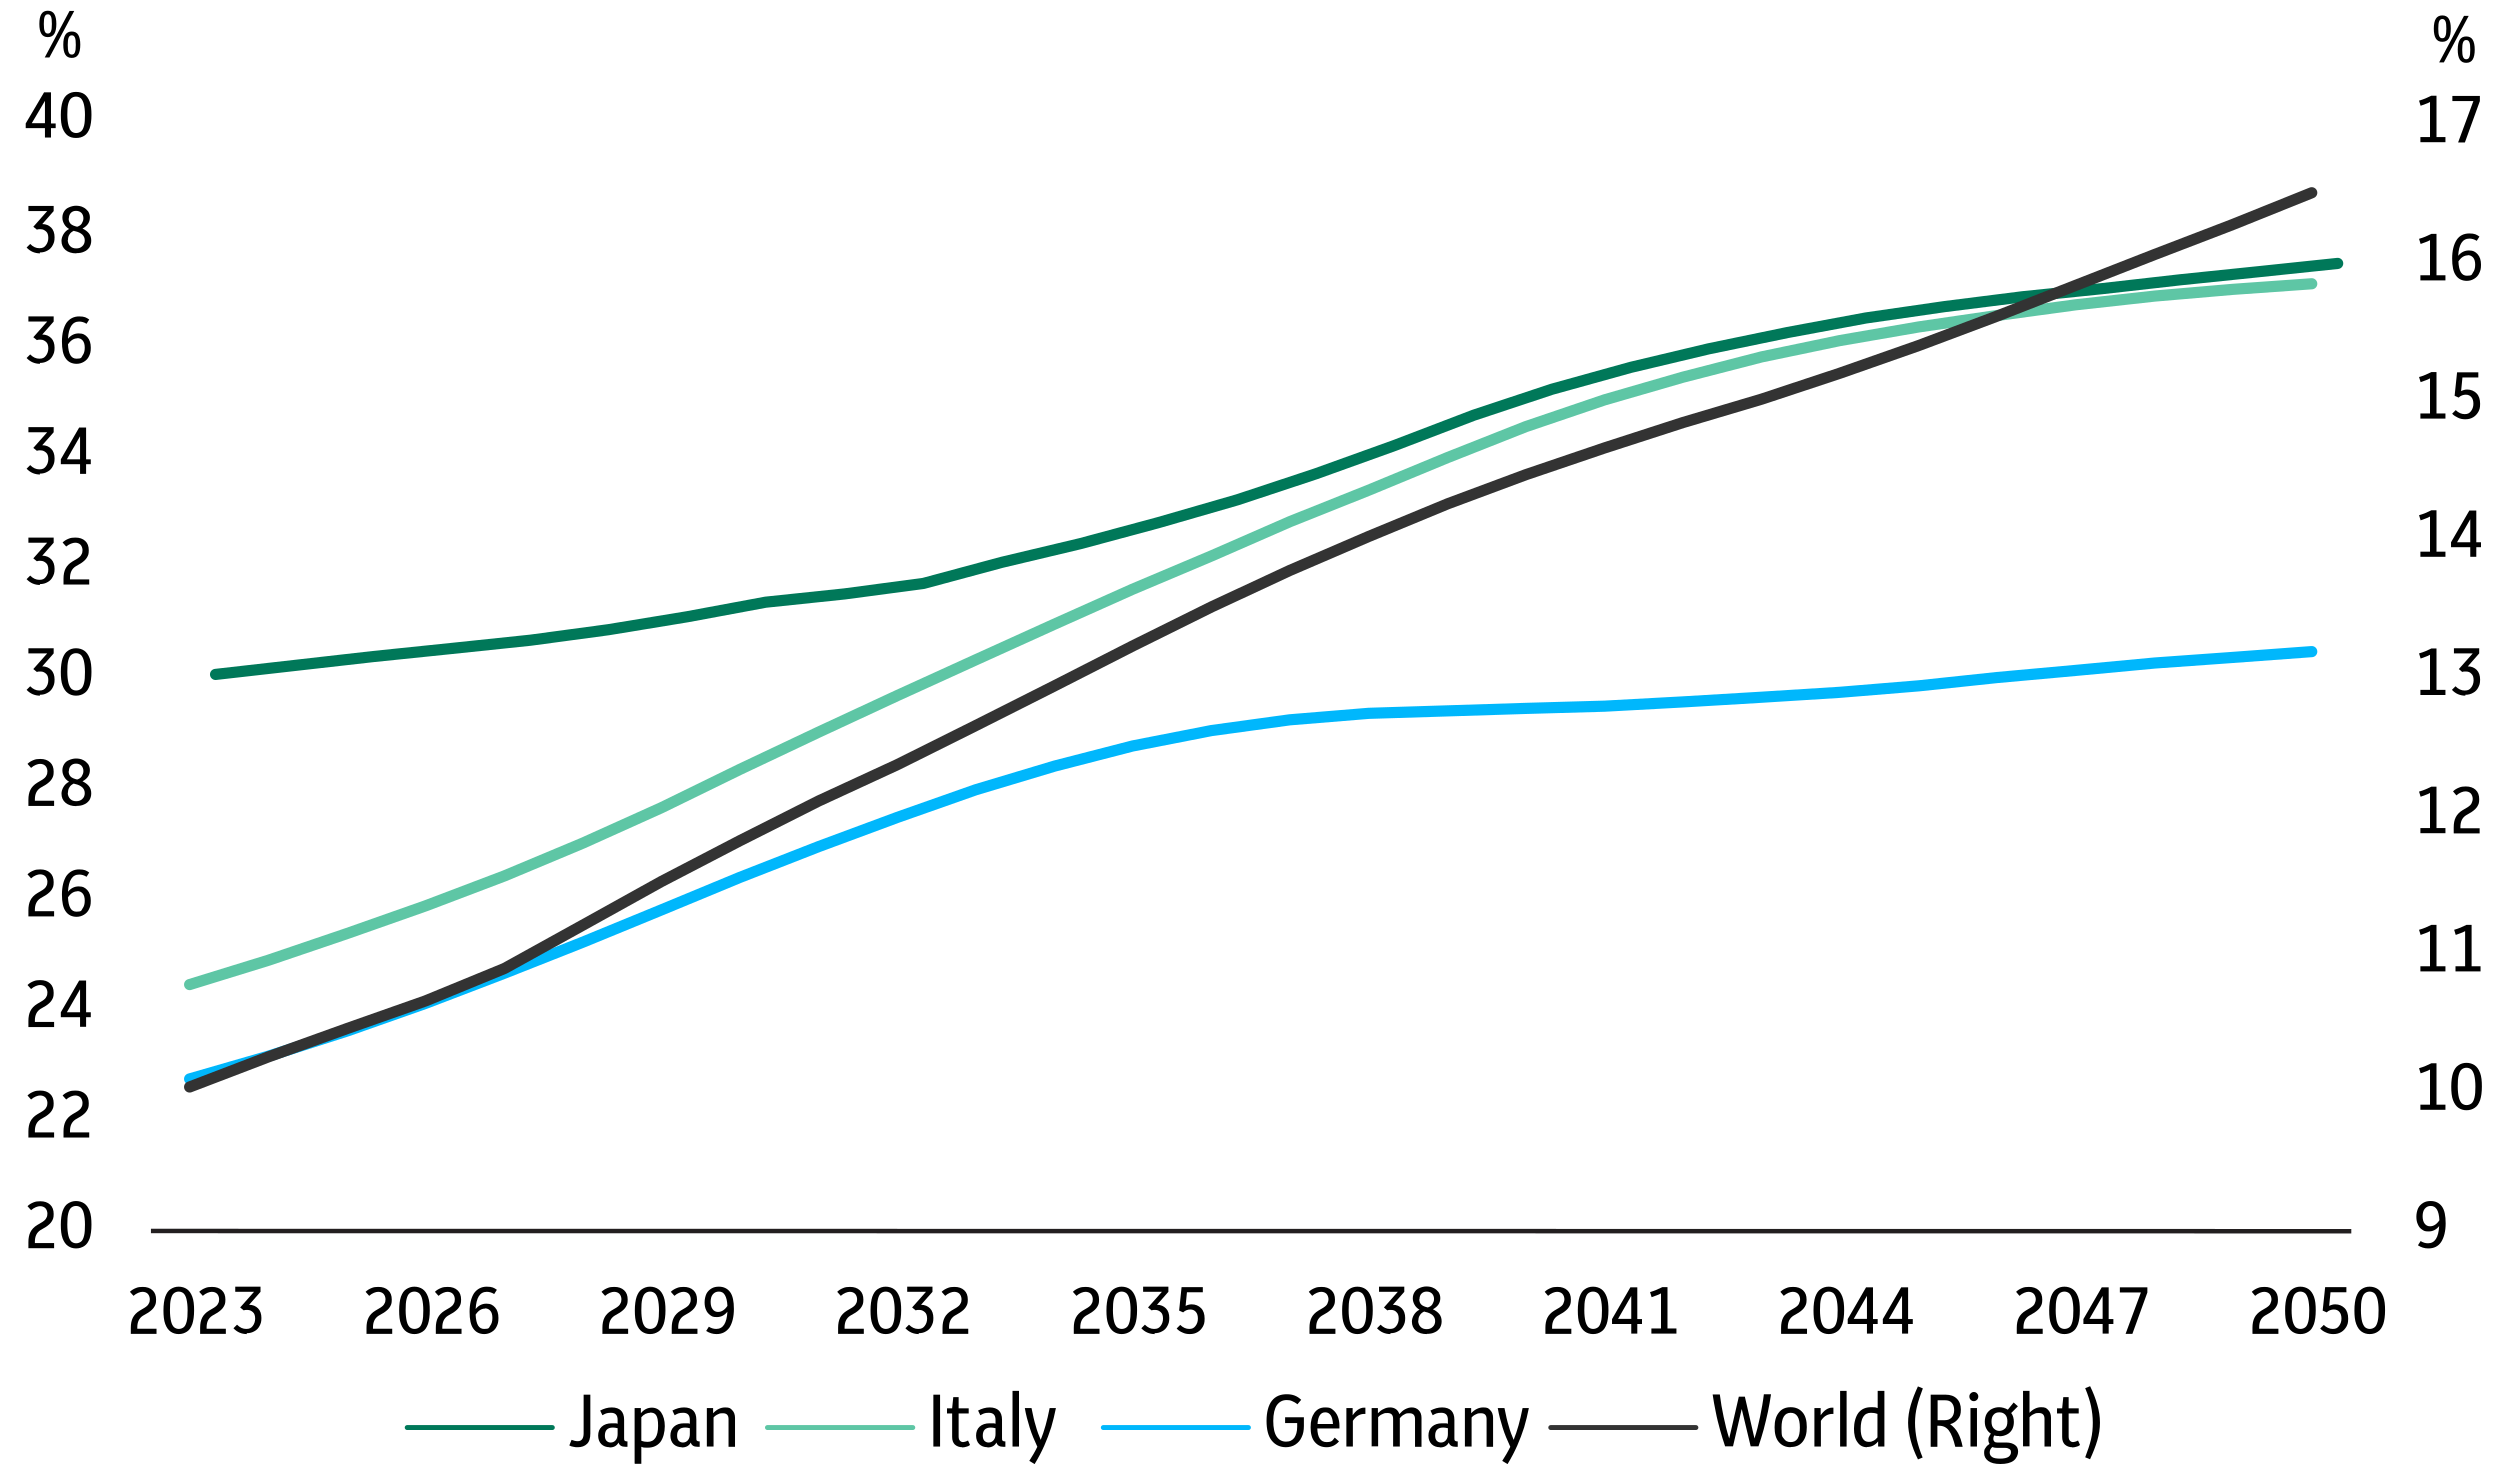 <?xml version="1.0" encoding="UTF-8"?>
<svg id="Layer_1" data-name="Layer 1" xmlns="http://www.w3.org/2000/svg" version="1.1" xmlns:xlink="http://www.w3.org/1999/xlink" viewBox="0 0 1118 663">
  <defs>
    <style>
      .cls-1 {
        clip-path: url(#clippath-62);
      }

      .cls-2 {
        clip-path: url(#clippath-45);
      }

      .cls-3 {
        stroke: #231f20;
        stroke-width: 2px;
      }

      .cls-3, .cls-4, .cls-5, .cls-6, .cls-7, .cls-8, .cls-9, .cls-10, .cls-11, .cls-12, .cls-13, .cls-14, .cls-15, .cls-16, .cls-17, .cls-18 {
        fill: none;
      }

      .cls-3, .cls-4, .cls-5, .cls-6, .cls-8, .cls-10, .cls-11, .cls-12, .cls-13, .cls-14, .cls-15, .cls-17, .cls-18 {
        stroke-linejoin: round;
      }

      .cls-19 {
        clip-path: url(#clippath-63);
      }

      .cls-20 {
        clip-path: url(#clippath-20);
      }

      .cls-21 {
        clip-path: url(#clippath-11);
      }

      .cls-22 {
        clip-path: url(#clippath-16);
      }

      .cls-23 {
        clip-path: url(#clippath-59);
      }

      .cls-24 {
        clip-path: url(#clippath-33);
      }

      .cls-25 {
        fill: #000;
      }

      .cls-25, .cls-7, .cls-9, .cls-16 {
        stroke-width: 0px;
      }

      .cls-26 {
        clip-path: url(#clippath-47);
      }

      .cls-27 {
        clip-path: url(#clippath-41);
      }

      .cls-28 {
        clip-path: url(#clippath-32);
      }

      .cls-4, .cls-5, .cls-6, .cls-8, .cls-10, .cls-11, .cls-12, .cls-13, .cls-14, .cls-15, .cls-17, .cls-18 {
        stroke-linecap: round;
      }

      .cls-4, .cls-6, .cls-10, .cls-13 {
        stroke-width: 5px;
      }

      .cls-4, .cls-8, .cls-18 {
        stroke: #00b7fc;
      }

      .cls-29 {
        clip-path: url(#clippath-2);
      }

      .cls-30 {
        clip-path: url(#clippath-13);
      }

      .cls-31 {
        clip-path: url(#clippath-37);
      }

      .cls-32 {
        clip-path: url(#clippath-46);
      }

      .cls-33 {
        clip-path: url(#clippath-25);
      }

      .cls-5, .cls-8, .cls-14, .cls-15 {
        stroke-width: 3px;
      }

      .cls-5, .cls-10, .cls-12 {
        stroke: #5ec6a5;
      }

      .cls-34 {
        clip-path: url(#clippath-15);
      }

      .cls-35 {
        clip-path: url(#clippath-6);
      }

      .cls-36 {
        clip-path: url(#clippath-40);
      }

      .cls-37 {
        clip-path: url(#clippath-26);
      }

      .cls-6, .cls-14, .cls-17 {
        stroke: #333;
      }

      .cls-38 {
        clip-path: url(#clippath-7);
      }

      .cls-39 {
        clip-path: url(#clippath-21);
      }

      .cls-40 {
        clip-path: url(#clippath-34);
      }

      .cls-41 {
        clip-path: url(#clippath-57);
      }

      .cls-42 {
        clip-path: url(#clippath-1);
      }

      .cls-43 {
        clip-path: url(#clippath-4);
      }

      .cls-44 {
        clip-path: url(#clippath-38);
      }

      .cls-9 {
        clip-rule: evenodd;
      }

      .cls-45 {
        clip-path: url(#clippath-36);
      }

      .cls-46 {
        clip-path: url(#clippath-27);
      }

      .cls-47 {
        clip-path: url(#clippath-60);
      }

      .cls-48 {
        clip-path: url(#clippath-44);
      }

      .cls-11, .cls-12, .cls-17, .cls-18 {
        stroke-width: 2.2px;
      }

      .cls-11, .cls-13, .cls-15 {
        stroke: #007859;
      }

      .cls-49 {
        clip-path: url(#clippath-12);
      }

      .cls-50 {
        clip-path: url(#clippath-24);
      }

      .cls-51 {
        clip-path: url(#clippath-30);
      }

      .cls-52 {
        clip-path: url(#clippath-22);
      }

      .cls-53 {
        clip-path: url(#clippath-9);
      }

      .cls-54 {
        clip-path: url(#clippath-52);
      }

      .cls-55 {
        clip-path: url(#clippath);
      }

      .cls-56 {
        clip-path: url(#clippath-50);
      }

      .cls-57 {
        clip-path: url(#clippath-48);
      }

      .cls-58 {
        clip-path: url(#clippath-61);
      }

      .cls-59 {
        clip-path: url(#clippath-39);
      }

      .cls-60 {
        clip-path: url(#clippath-19);
      }

      .cls-61 {
        clip-path: url(#clippath-31);
      }

      .cls-62 {
        clip-path: url(#clippath-54);
      }

      .cls-63 {
        clip-path: url(#clippath-3);
      }

      .cls-64 {
        clip-path: url(#clippath-43);
      }

      .cls-65 {
        clip-path: url(#clippath-8);
      }

      .cls-66 {
        clip-path: url(#clippath-55);
      }

      .cls-67 {
        clip-path: url(#clippath-29);
      }

      .cls-68 {
        clip-path: url(#clippath-18);
      }

      .cls-69 {
        clip-path: url(#clippath-14);
      }

      .cls-70 {
        clip-path: url(#clippath-17);
      }

      .cls-71 {
        clip-path: url(#clippath-5);
      }

      .cls-72 {
        clip-path: url(#clippath-58);
      }

      .cls-73 {
        clip-path: url(#clippath-42);
      }

      .cls-74 {
        clip-path: url(#clippath-10);
      }

      .cls-75 {
        clip-path: url(#clippath-23);
      }

      .cls-76 {
        clip-path: url(#clippath-56);
      }

      .cls-77 {
        clip-path: url(#clippath-53);
      }

      .cls-78 {
        clip-path: url(#clippath-49);
      }

      .cls-79 {
        clip-path: url(#clippath-51);
      }

      .cls-16 {
        fill-rule: evenodd;
      }

      .cls-80 {
        clip-path: url(#clippath-28);
      }

      .cls-81 {
        clip-path: url(#clippath-35);
      }
    </style>
    <clipPath id="clippath">
      <polygon class="cls-9" points="-8.4 612.7 1126.7 612.7 1126.7 -20.4 -8.4 -20.4 -8.4 612.7 -8.4 612.7"/>
    </clipPath>
    <clipPath id="clippath-1">
      <rect class="cls-7" x="-8.4" y="-20.4" width="1135.1" height="633"/>
    </clipPath>
    <clipPath id="clippath-2">
      <polygon class="cls-9" points="-8.4 612.7 1126.7 612.7 1126.7 -20.4 -8.4 -20.4 -8.4 612.7 -8.4 612.7"/>
    </clipPath>
    <clipPath id="clippath-3">
      <rect class="cls-7" x="-8.4" y="-20.4" width="1135.1" height="633"/>
    </clipPath>
    <clipPath id="clippath-4">
      <polygon class="cls-9" points="-8.4 612.7 1126.7 612.7 1126.7 -20.4 -8.4 -20.4 -8.4 612.7 -8.4 612.7"/>
    </clipPath>
    <clipPath id="clippath-5">
      <rect class="cls-7" x="-8.4" y="-20.4" width="1135.1" height="633"/>
    </clipPath>
    <clipPath id="clippath-6">
      <polygon class="cls-9" points="-8.4 612.7 1126.7 612.7 1126.7 -20.4 -8.4 -20.4 -8.4 612.7 -8.4 612.7"/>
    </clipPath>
    <clipPath id="clippath-7">
      <rect class="cls-7" x="-8.4" y="-20.4" width="1135.1" height="633"/>
    </clipPath>
    <clipPath id="clippath-8">
      <polygon class="cls-9" points="-8.4 612.7 1126.7 612.7 1126.7 -20.4 -8.4 -20.4 -8.4 612.7 -8.4 612.7"/>
    </clipPath>
    <clipPath id="clippath-9">
      <rect class="cls-7" x="-8.4" y="-20.4" width="1135.1" height="633"/>
    </clipPath>
    <clipPath id="clippath-10">
      <polygon class="cls-9" points="-8.4 612.7 1126.7 612.7 1126.7 -20.4 -8.4 -20.4 -8.4 612.7 -8.4 612.7"/>
    </clipPath>
    <clipPath id="clippath-11">
      <rect class="cls-7" x="-8.4" y="-20.4" width="1135.1" height="633"/>
    </clipPath>
    <clipPath id="clippath-12">
      <polygon class="cls-9" points="-8.4 612.7 1126.7 612.7 1126.7 -20.4 -8.4 -20.4 -8.4 612.7 -8.4 612.7"/>
    </clipPath>
    <clipPath id="clippath-13">
      <rect class="cls-7" x="-8.4" y="-20.4" width="1135.1" height="633"/>
    </clipPath>
    <clipPath id="clippath-14">
      <polygon class="cls-9" points="-8.4 612.7 1126.7 612.7 1126.7 -20.4 -8.4 -20.4 -8.4 612.7 -8.4 612.7"/>
    </clipPath>
    <clipPath id="clippath-15">
      <rect class="cls-7" x="-8.4" y="-20.4" width="1135.1" height="633"/>
    </clipPath>
    <clipPath id="clippath-16">
      <polygon class="cls-9" points="-8.4 612.7 1126.7 612.7 1126.7 -20.4 -8.4 -20.4 -8.4 612.7 -8.4 612.7"/>
    </clipPath>
    <clipPath id="clippath-17">
      <rect class="cls-7" x="-8.4" y="-20.4" width="1135.1" height="633"/>
    </clipPath>
    <clipPath id="clippath-18">
      <polygon class="cls-9" points="-8.4 612.7 1126.7 612.7 1126.7 -20.4 -8.4 -20.4 -8.4 612.7 -8.4 612.7"/>
    </clipPath>
    <clipPath id="clippath-19">
      <rect class="cls-7" x="-8.4" y="-20.4" width="1135.1" height="633"/>
    </clipPath>
    <clipPath id="clippath-20">
      <polygon class="cls-9" points="-8.4 612.7 1126.7 612.7 1126.7 -20.4 -8.4 -20.4 -8.4 612.7 -8.4 612.7"/>
    </clipPath>
    <clipPath id="clippath-21">
      <rect class="cls-7" x="-8.4" y="-20.4" width="1135.1" height="633"/>
    </clipPath>
    <clipPath id="clippath-22">
      <polygon class="cls-9" points="-8.4 612.7 1126.7 612.7 1126.7 -20.4 -8.4 -20.4 -8.4 612.7 -8.4 612.7"/>
    </clipPath>
    <clipPath id="clippath-23">
      <rect class="cls-7" x="-8.4" y="-20.4" width="1135.1" height="633"/>
    </clipPath>
    <clipPath id="clippath-24">
      <polygon class="cls-9" points="-8.4 612.7 1126.7 612.7 1126.7 -20.4 -8.4 -20.4 -8.4 612.7 -8.4 612.7"/>
    </clipPath>
    <clipPath id="clippath-25">
      <rect class="cls-7" x="-8.4" y="-20.4" width="1135.1" height="633"/>
    </clipPath>
    <clipPath id="clippath-26">
      <polygon class="cls-9" points="-8.4 612.7 1126.7 612.7 1126.7 -20.4 -8.4 -20.4 -8.4 612.7 -8.4 612.7"/>
    </clipPath>
    <clipPath id="clippath-27">
      <rect class="cls-7" x="-8.4" y="-20.4" width="1135.1" height="633"/>
    </clipPath>
    <clipPath id="clippath-28">
      <polygon class="cls-9" points="-8.4 612.7 1126.7 612.7 1126.7 -20.4 -8.4 -20.4 -8.4 612.7 -8.4 612.7"/>
    </clipPath>
    <clipPath id="clippath-29">
      <rect class="cls-7" x="-8.4" y="-20.4" width="1135.1" height="633"/>
    </clipPath>
    <clipPath id="clippath-30">
      <polygon class="cls-9" points="-8.4 612.7 1126.7 612.7 1126.7 -20.4 -8.4 -20.4 -8.4 612.7 -8.4 612.7"/>
    </clipPath>
    <clipPath id="clippath-31">
      <rect class="cls-7" x="-8.4" y="-20.4" width="1135.1" height="633"/>
    </clipPath>
    <clipPath id="clippath-32">
      <polygon class="cls-9" points="-8.4 612.7 1126.7 612.7 1126.7 -20.4 -8.4 -20.4 -8.4 612.7 -8.4 612.7"/>
    </clipPath>
    <clipPath id="clippath-33">
      <rect class="cls-7" x="-8.4" y="-20.4" width="1135.1" height="633"/>
    </clipPath>
    <clipPath id="clippath-34">
      <polygon class="cls-9" points="-8.4 612.7 1126.7 612.7 1126.7 -20.4 -8.4 -20.4 -8.4 612.7 -8.4 612.7"/>
    </clipPath>
    <clipPath id="clippath-35">
      <rect class="cls-7" x="-8.4" y="-20.4" width="1135.1" height="633"/>
    </clipPath>
    <clipPath id="clippath-36">
      <polygon class="cls-9" points="-8.4 612.7 1126.7 612.7 1126.7 -20.4 -8.4 -20.4 -8.4 612.7 -8.4 612.7"/>
    </clipPath>
    <clipPath id="clippath-37">
      <rect class="cls-7" x="-8.4" y="-20.4" width="1135.1" height="633"/>
    </clipPath>
    <clipPath id="clippath-38">
      <polygon class="cls-9" points="-8.4 596.4 1126.7 596.4 1126.7 -20.4 -8.4 -20.4 -8.4 596.4 -8.4 596.4"/>
    </clipPath>
    <clipPath id="clippath-39">
      <rect class="cls-7" x="-8.4" y="-20.4" width="1135.1" height="616.7"/>
    </clipPath>
    <clipPath id="clippath-40">
      <polygon class="cls-9" points="-8.4 612.7 1126.7 612.7 1126.7 -20.4 -8.4 -20.4 -8.4 612.7 -8.4 612.7"/>
    </clipPath>
    <clipPath id="clippath-41">
      <rect class="cls-7" x="-8.4" y="-20.4" width="1135.1" height="633"/>
    </clipPath>
    <clipPath id="clippath-42">
      <polygon class="cls-9" points="-8.4 612.7 1126.7 612.7 1126.7 -20.4 -8.4 -20.4 -8.4 612.7 -8.4 612.7"/>
    </clipPath>
    <clipPath id="clippath-43">
      <rect class="cls-7" x="-8.4" y="-20.4" width="1135.1" height="633"/>
    </clipPath>
    <clipPath id="clippath-44">
      <polygon class="cls-9" points="-8.4 612.7 1126.7 612.7 1126.7 -20.4 -8.4 -20.4 -8.4 612.7 -8.4 612.7"/>
    </clipPath>
    <clipPath id="clippath-45">
      <rect class="cls-7" x="-8.4" y="-20.4" width="1135.1" height="633"/>
    </clipPath>
    <clipPath id="clippath-46">
      <polygon class="cls-9" points="-8.4 612.7 1126.7 612.7 1126.7 -20.4 -8.4 -20.4 -8.4 612.7 -8.4 612.7"/>
    </clipPath>
    <clipPath id="clippath-47">
      <rect class="cls-7" x="-8.4" y="-20.4" width="1135.1" height="633"/>
    </clipPath>
    <clipPath id="clippath-48">
      <polygon class="cls-9" points="-8.4 612.7 1126.7 612.7 1126.7 -20.4 -8.4 -20.4 -8.4 612.7 -8.4 612.7"/>
    </clipPath>
    <clipPath id="clippath-49">
      <rect class="cls-7" x="-8.4" y="-20.4" width="1135.1" height="633"/>
    </clipPath>
    <clipPath id="clippath-50">
      <polygon class="cls-9" points="-8.4 612.7 1126.7 612.7 1126.7 -20.4 -8.4 -20.4 -8.4 612.7 -8.4 612.7"/>
    </clipPath>
    <clipPath id="clippath-51">
      <rect class="cls-7" x="-8.4" y="-20.4" width="1135.1" height="633"/>
    </clipPath>
    <clipPath id="clippath-52">
      <polygon class="cls-9" points="-8.4 612.7 1126.7 612.7 1126.7 -20.4 -8.4 -20.4 -8.4 612.7 -8.4 612.7"/>
    </clipPath>
    <clipPath id="clippath-53">
      <rect class="cls-7" x="-8.4" y="-20.4" width="1135.1" height="633"/>
    </clipPath>
    <clipPath id="clippath-54">
      <polygon class="cls-9" points="-8.4 612.7 1126.7 612.7 1126.7 -20.4 -8.4 -20.4 -8.4 612.7 -8.4 612.7"/>
    </clipPath>
    <clipPath id="clippath-55">
      <rect class="cls-7" x="-8.4" y="-20.4" width="1135.1" height="633"/>
    </clipPath>
    <clipPath id="clippath-56">
      <polygon class="cls-9" points="-8.4 612.7 1126.7 612.7 1126.7 -20.4 -8.4 -20.4 -8.4 612.7 -8.4 612.7"/>
    </clipPath>
    <clipPath id="clippath-57">
      <rect class="cls-7" x="-8.4" y="-20.4" width="1135.1" height="633"/>
    </clipPath>
    <clipPath id="clippath-58">
      <polygon class="cls-9" points="-8.4 612.7 1126.7 612.7 1126.7 -20.4 -8.4 -20.4 -8.4 612.7 -8.4 612.7"/>
    </clipPath>
    <clipPath id="clippath-59">
      <rect class="cls-7" x="-8.4" y="-20.4" width="1135.1" height="633"/>
    </clipPath>
    <clipPath id="clippath-60">
      <polygon class="cls-9" points="-8.4 32.3 88.4 32.3 88.4 -13.1 -8.4 -13.1 -8.4 32.3 -8.4 32.3"/>
    </clipPath>
    <clipPath id="clippath-61">
      <rect class="cls-7" x="-8.4" y="-13.1" width="96.8" height="45.4"/>
    </clipPath>
    <clipPath id="clippath-62">
      <polygon class="cls-9" points="1034 40 1127 40 1127 -10.8 1034 -10.8 1034 40 1034 40"/>
    </clipPath>
    <clipPath id="clippath-63">
      <rect class="cls-7" x="1034" y="-10.8" width="93" height="50.8"/>
    </clipPath>
  </defs>
  <line class="cls-3" x1="79.1" y1="1266" x2="1038.9" y2="1266"/>
  <line class="cls-15" x1="214.8" y1="1338.4" x2="274" y2="1338.4"/>
  <g>
    <path class="cls-25" d="M283.8,1346.2c-.5,0-1,0-1.6-.2-.5,0-1-.3-1.4-.5l.8-1.9c.8.3,1.5.5,2.2.5,1.4,0,2.1-.9,2.1-2.7v-13.6h2.4v13.5c0,1.7-.4,3-1.2,3.7-.8.8-1.9,1.1-3.2,1.1h0Z"/>
    <path class="cls-25" d="M295,1346.2c-1.2,0-2.2-.4-2.9-1.1-.7-.7-1.1-1.7-1.1-3s.4-2.4,1.3-3.1c.9-.8,2-1.1,3.5-1.1s.6,0,1,0h1v-1.4c0-1.7-.8-2.5-2.4-2.5s-1.9.3-3,.8l-.8-1.7c1.3-.7,2.7-1.1,4.1-1.1s2.5.4,3.2,1.1,1.1,1.8,1.1,3.2v6.3c0,.5,0,.9.2,1,.1.2.4.2.8.2h.2v1.9h-.8c-1.2,0-2-.5-2.4-1.5-.6,1.1-1.7,1.7-3.2,1.7l.2.2h0ZM293.4,1342.1c0,.8.2,1.4.5,1.8.4.4.9.6,1.5.6s1.3-.3,1.7-.8c.5-.5.7-1.3.7-2.2v-2.1c-.6,0-1.2-.2-1.6-.2-.9,0-1.6.2-2.1.7s-.7,1.2-.7,2.1h0Z"/>
    <path class="cls-25" d="M303.8,1351.8v-19.3h2.2v1.8c.6-.7,1.2-1.2,1.8-1.5.6-.3,1.3-.5,2.1-.5,1.4,0,2.5.6,3.3,1.7s1.3,2.7,1.3,4.8-.5,4.3-1.6,5.6-2.5,1.9-4.4,1.9-1.5,0-2.3-.3v6h-2.3v-.2h-.1ZM309.2,1334.1c-.6,0-1.1,0-1.7.4-.5.3-1,.7-1.4,1.2v8.2c.4,0,.8.2,1.2.3s.7,0,1,0c2.4,0,3.7-1.9,3.7-5.6s-.9-4.6-2.8-4.6h0Z"/>
    <path class="cls-25" d="M320.3,1346.2c-1.2,0-2.2-.4-2.9-1.1-.7-.7-1.1-1.7-1.1-3s.4-2.4,1.3-3.1c.9-.8,2-1.1,3.5-1.1s.6,0,1,0h1v-1.4c0-1.7-.8-2.5-2.4-2.5s-1.9.3-3,.8l-.8-1.7c1.3-.7,2.7-1.1,4.1-1.1s2.5.4,3.2,1.1,1.1,1.8,1.1,3.2v6.3c0,.5,0,.9.2,1,.1.2.4.2.8.2h.2v1.9h-.8c-1.2,0-2-.5-2.4-1.5-.6,1.1-1.7,1.7-3.2,1.7l.2.2h0ZM318.7,1342.1c0,.8.2,1.4.5,1.8.4.4.9.6,1.5.6s1.3-.3,1.7-.8c.5-.5.7-1.3.7-2.2v-2.1c-.6,0-1.2-.2-1.6-.2-.9,0-1.6.2-2.1.7s-.7,1.2-.7,2.1h0Z"/>
    <path class="cls-25" d="M329.1,1346v-13.5h2.2v1.8c1.2-1.4,2.6-2.1,4.2-2.1s1.9.3,2.5,1,.9,1.6.9,2.7v10.1h-2.3v-9.7c0-1.3-.7-2-2-2s-1.2,0-1.8.4c-.6.3-1.1.6-1.5,1.1v10.2h-2.3,0Z"/>
  </g>
  <line class="cls-5" x1="361.7" y1="1338.4" x2="420.9" y2="1338.4"/>
  <g>
    <path class="cls-25" d="M429.2,1346v-18.2h2.4v18.2h-2.4Z"/>
    <path class="cls-25" d="M439.3,1346.2c-1.1,0-1.9-.3-2.6-.9-.6-.6-1-1.5-1-2.7v-8.3h-1.8v-1.8h1.8l.4-3.9h1.9v3.9h3.6v1.8h-3.6v8.1c0,.7.2,1.2.5,1.5s.7.4,1.1.4,1.1-.2,1.8-.6l.7,1.6c-.4.3-.9.5-1.4.6s-1,.2-1.5.2h.1Z"/>
    <path class="cls-25" d="M448.2,1346.2c-1.2,0-2.2-.4-2.9-1.1-.7-.7-1.1-1.7-1.1-3s.4-2.4,1.3-3.1c.9-.8,2-1.1,3.5-1.1s.6,0,1,0h1v-1.4c0-1.7-.8-2.5-2.4-2.5s-1.9.3-3,.8l-.8-1.7c1.3-.7,2.7-1.1,4.1-1.1s2.5.4,3.2,1.1,1.1,1.8,1.1,3.2v6.3c0,.5,0,.9.2,1,.1.2.4.2.8.2h.2v1.9h-.8c-1.2,0-2-.5-2.4-1.5-.6,1.1-1.7,1.7-3.2,1.7l.2.2h0ZM446.5,1342.1c0,.8.2,1.4.5,1.8.4.4.9.6,1.5.6s1.3-.3,1.7-.8c.5-.5.7-1.3.7-2.2v-2.1c-.6,0-1.2-.2-1.6-.2-.9,0-1.6.2-2.1.7s-.7,1.2-.7,2.1h0Z"/>
    <path class="cls-25" d="M457,1346v-19.5h2.3v19.5h-2.3Z"/>
    <path class="cls-25" d="M464.6,1352.1l-1.8-1.1c.5-.8,1-1.6,1.5-2.5s.9-1.7,1.3-2.5c-1-2.2-1.9-4.4-2.7-6.6-.7-2.2-1.3-4.5-1.7-6.9h2.4c.5,2.4,1,4.5,1.5,6.3s1.1,3.4,1.7,4.9c1.3-3,2.3-6.8,3.1-11.2h2.2c-.4,2.3-1,4.6-1.7,6.8s-1.5,4.3-2.4,6.4c-1,2.1-2.1,4.2-3.4,6.4h0Z"/>
  </g>
  <line class="cls-8" x1="498.7" y1="1338.4" x2="557.9" y2="1338.4"/>
  <g>
    <path class="cls-25" d="M572.1,1346.2c-2.2,0-3.9-.8-5.1-2.4-1.2-1.6-1.8-3.9-1.8-6.9s.6-5.5,1.9-7c1.2-1.5,3-2.3,5.2-2.3s3.7.7,5.1,2l-1.3,1.6c-.6-.5-1.2-.8-1.8-1.1s-1.3-.4-1.9-.4c-1.5,0-2.6.6-3.4,1.8-.8,1.2-1.2,3-1.2,5.5s.4,4.3,1.2,5.5,1.9,1.8,3.3,1.8,2.2-.5,2.9-1.4,1-2.2,1-3.8v-1.3h-4.2v-2h6.6v3.1c0,1.5-.3,2.8-.8,3.9s-1.2,2-2.2,2.6c-.9.6-2.1.9-3.4.9h0Z"/>
    <path class="cls-25" d="M586.3,1346.2c-1.8,0-3.2-.6-4.1-1.8s-1.5-2.9-1.5-5.2.5-3.9,1.4-5.1,2.2-1.9,3.7-1.9,1.9.3,2.7.8,1.3,1.3,1.7,2.3.6,2.1.6,3.4v.9h-7.8c0,3.2,1.2,4.8,3.2,4.8s2.1-.5,2.9-1.6l1.5,1.3c-1.1,1.4-2.6,2.1-4.3,2.1h0ZM585.8,1334c-1.6,0-2.5,1.4-2.7,4.1h5.4c-.2-2.7-1.1-4.1-2.7-4.1Z"/>
    <path class="cls-25" d="M593.2,1346v-13.5h2.2v2.5c.5-.8,1.2-1.5,1.9-2s1.4-.7,2.1-.7h.5v2.2h-.3c-.8,0-1.5.2-2.2.6-.7.4-1.3,1-1.9,1.9v9h-2.3Z"/>
    <path class="cls-25" d="M602.2,1346v-13.5h2.2v1.8c.6-.7,1.3-1.2,2-1.5.7-.4,1.5-.5,2.2-.5s1.5.2,2.1.6c.6.4.9,1,1.2,1.7.6-.7,1.3-1.3,2-1.7s1.5-.6,2.3-.6,1.8.3,2.5,1c.6.7.9,1.6.9,2.7v10.1h-2.3v-9.7c0-1.3-.6-2-1.9-2s-1.3.2-1.9.5c-.6.3-1.1.8-1.5,1.3v9.9h-2.3v-9.7c0-1.3-.6-2-1.9-2s-1.2,0-1.8.4c-.6.3-1.1.6-1.5,1.1v10.2h-2.3Z"/>
    <path class="cls-25" d="M626.1,1346.2c-1.2,0-2.2-.4-2.9-1.1-.7-.7-1.1-1.7-1.1-3s.4-2.4,1.3-3.1c.9-.8,2-1.1,3.5-1.1s.6,0,1,0h1v-1.4c0-1.7-.8-2.5-2.4-2.5s-1.9.3-3,.8l-.8-1.7c1.3-.7,2.7-1.1,4.1-1.1s2.5.4,3.2,1.1c.7.7,1.1,1.8,1.1,3.2v6.3c0,.5,0,.9.2,1,0,.2.4.2.8.2h.2v1.9h-.8c-1.2,0-2-.5-2.4-1.5-.6,1.1-1.7,1.7-3.2,1.7l.2.2h0ZM624.4,1342.1c0,.8.2,1.4.5,1.8s.9.6,1.5.6,1.3-.3,1.7-.8.7-1.3.7-2.2v-2.1c-.6,0-1.2-.2-1.6-.2-.9,0-1.6.2-2.1.7s-.7,1.2-.7,2.1h0Z"/>
    <path class="cls-25" d="M634.8,1346v-13.5h2.2v1.8c1.2-1.4,2.6-2.1,4.2-2.1s1.9.3,2.5,1,.9,1.6.9,2.7v10.1h-2.3v-9.7c0-1.3-.7-2-2-2s-1.2,0-1.8.4c-.6.3-1.1.6-1.5,1.1v10.2h-2.3,0Z"/>
    <path class="cls-25" d="M649.8,1352.1l-1.8-1.1c.5-.8,1-1.6,1.5-2.5.5-.8.9-1.7,1.3-2.5-1-2.2-1.9-4.4-2.7-6.6-.7-2.2-1.3-4.5-1.7-6.9h2.4c.5,2.4,1,4.5,1.5,6.3s1.1,3.4,1.7,4.9c1.3-3,2.3-6.8,3.1-11.2h2.2c-.4,2.3-1,4.6-1.7,6.8s-1.5,4.3-2.4,6.4-2.1,4.2-3.4,6.4h0Z"/>
  </g>
  <line class="cls-14" x1="681.1" y1="1338.4" x2="740.4" y2="1338.4"/>
  <g>
    <path class="cls-25" d="M751.7,1346c-.6-1.9-1.2-3.8-1.8-5.9-.6-2-1.1-4.1-1.5-6.2-.4-2.1-.8-4.2-1.1-6.2h2.5c.3,2.6.8,5.2,1.3,7.9.6,2.7,1.2,5.2,2,7.6l3.4-14.7h2.1l3.4,14.7c.7-2.4,1.4-5,1.9-7.6.6-2.6,1-5.3,1.3-7.9h2.5c-.3,2-.6,4.1-1.1,6.2-.5,2.1-1,4.2-1.5,6.2-.6,2-1.2,4-1.8,5.9h-2.7l-3.1-13.1-3.1,13.1h-2.7Z"/>
    <path class="cls-25" d="M774.7,1346.2c-1.8,0-3.2-.6-4.1-1.8-1-1.2-1.5-2.9-1.5-5.1s.5-3.9,1.5-5.2c1-1.2,2.3-1.8,4.1-1.8s3.2.6,4.1,1.8c1,1.2,1.5,2.9,1.5,5.2s-.5,3.9-1.5,5.1-2.3,1.8-4.1,1.8ZM774.7,1344.3c1.1,0,1.9-.4,2.4-1.3.5-.8.8-2.1.8-3.9,0-3.4-1.1-5.1-3.2-5.1s-3.2,1.7-3.2,5.1.3,3,.8,3.9c.5.8,1.3,1.3,2.4,1.3Z"/>
    <path class="cls-25" d="M783,1346v-13.5h2.2v2.5c.5-.8,1.2-1.5,1.9-2s1.4-.7,2.1-.7h.5v2.2h-.3c-.8,0-1.5.2-2.2.6-.7.4-1.3,1-1.9,1.9v9h-2.3Z"/>
    <path class="cls-25" d="M792,1346v-19.5h2.3v19.5h-2.3Z"/>
    <path class="cls-25" d="M801.4,1346.2c-1.4,0-2.5-.6-3.3-1.7-.8-1.1-1.3-2.7-1.3-4.8s.5-4.3,1.6-5.6,2.5-1.9,4.4-1.9,1.5,0,2.3.3v-6.1h2.3v19.5h-2.2v-1.8c-.6.7-1.2,1.2-1.8,1.5s-1.3.5-2.1.5h0ZM799.3,1339.7c0,1.5.2,2.7.7,3.5s1.2,1.1,2.1,1.1,1.1,0,1.7-.4c.5-.3,1-.7,1.4-1.2v-8.3c-.4,0-.8-.2-1.2-.3h-1.1c-2.4,0-3.6,1.9-3.6,5.6h0Z"/>
    <path class="cls-25" d="M819.3,1350.5c-1.1-2.2-1.9-4.4-2.5-6.5s-.9-4.2-.9-6.3.3-4.2.9-6.3c.6-2.1,1.5-4.3,2.5-6.5l1.7.7c-.9,2.3-1.6,4.3-2,6.3-.5,1.9-.7,3.9-.7,5.8s.2,3.9.7,5.9c.4,1.9,1.1,4,2,6.3l-1.7.7h0Z"/>
    <path class="cls-25" d="M823.8,1346v-18.2h5.3c1.6,0,2.9.5,3.9,1.4s1.4,2.2,1.4,3.8-.3,2.4-1,3.3c-.7.9-1.6,1.5-2.7,1.8,1.1.8,2,1.8,2.7,3.1s1.2,2.9,1.7,4.8h-2.6c-.6-2.6-1.3-4.5-2.2-5.6s-2-1.7-3.4-1.7h-.6v7.4h-2.5ZM828.8,1329.7h-2.6v7h2.6c1,0,1.8-.3,2.3-.9.6-.6.8-1.5.8-2.6s-.3-2-.8-2.6c-.6-.6-1.3-.9-2.3-.9Z"/>
    <path class="cls-25" d="M839,1330c-.4,0-.8-.2-1.1-.5s-.5-.7-.5-1.1.2-.8.5-1.1.7-.4,1.1-.4.8,0,1.1.4c.3.3.5.7.5,1.1s-.2.8-.5,1.1-.7.5-1.1.5ZM837.8,1346v-13.5h2.3v13.5h-2.3Z"/>
    <path class="cls-25" d="M847.9,1342.2c-.6,0-1.2,0-1.7-.2,0,.2-.2.4-.3.6s0,.4,0,.7,0,.6.4.8c.2.2.6.4,1.1.4h3.1c1.2,0,2.2.3,3,.9.8.6,1.1,1.4,1.1,2.4s-.5,2.4-1.6,3.2c-1,.8-2.6,1.2-4.7,1.2s-3.4-.4-4.3-1.1c-.9-.7-1.4-1.6-1.4-2.7s.2-1.3.5-1.8.8-1,1.3-1.3c-.3-.4-.4-.8-.4-1.4s0-.8.2-1.2.4-.8.6-1.1c-.7-.4-1.2-1-1.6-1.7-.4-.7-.6-1.5-.6-2.5s.2-1.9.7-2.7c.4-.8,1.1-1.3,1.8-1.7s1.7-.6,2.6-.6,2.2.3,3,.8l2-2.5,1.5,1.3-2.3,2.3c.3.4.5.9.7,1.4s.2,1.1.2,1.7c0,1-.2,1.9-.7,2.7-.4.7-1,1.3-1.8,1.7s-1.7.6-2.6.6l.3-.2h0ZM844.6,1348c0,.7.3,1.2.9,1.6.6.4,1.5.6,2.9.6s2.3-.2,2.9-.6c.6-.4.9-.9.9-1.5s-.2-1-.6-1.2-.8-.4-1.4-.4h-2.8c-.7,0-1.3,0-1.8-.3-.3.3-.6.6-.7.9-.2.3-.3.7-.3,1.1v-.2h0ZM847.9,1340.5c.8,0,1.5-.3,2-.8s.8-1.4.8-2.4-.3-1.9-.8-2.4-1.2-.8-2-.8-1.5.3-2,.8-.8,1.4-.8,2.4.3,1.9.8,2.4,1.2.8,2,.8Z"/>
    <path class="cls-25" d="M856.2,1346v-19.5h2.3v7.7c1.2-1.3,2.6-1.9,4.1-1.9s1.9.3,2.5,1,.9,1.6.9,2.7v10.1h-2.3v-9.7c0-1.3-.7-2-2-2s-1.2,0-1.8.4c-.6.3-1.1.6-1.5,1.1v10.2h-2.3,0Z"/>
    <path class="cls-25" d="M873.5,1346.2c-1.1,0-1.9-.3-2.6-.9-.7-.6-1-1.5-1-2.7v-8.3h-1.8v-1.8h1.8l.4-3.9h1.9v3.9h3.6v1.8h-3.6v8.1c0,.7.2,1.2.5,1.5s.7.4,1.1.4,1.1-.2,1.8-.6l.7,1.6c-.4.3-.9.5-1.4.6s-1,.2-1.5.2h0Z"/>
    <path class="cls-25" d="M879.7,1350.5l-1.7-.7c.9-2.2,1.6-4.3,2-6.3.4-1.9.6-3.9.6-5.9s-.2-3.9-.7-5.8c-.4-1.9-1.1-4-2-6.3l1.7-.7c1.1,2.3,1.9,4.4,2.5,6.5s.9,4.2.9,6.3-.3,4.2-.9,6.3-1.5,4.3-2.5,6.5h.1Z"/>
  </g>
  <line class="cls-3" x1="67.5" y1="550.5" x2="1051.5" y2="550.6"/>
  <polygon class="cls-16" points="-8.4 612.7 1126.7 612.7 1126.7 -20.4 -8.4 -20.4 -8.4 612.7 -8.4 612.7"/>
  <polyline class="cls-13" points="96.4 301.6 131.7 297.6 167 293.6 201.9 290 237.2 286.3 272.1 281.6 307.4 275.8 342.4 269.3 377.7 265.6 413 260.9 447.9 251.5 483.2 243.1 518.1 233.7 553.4 223.5 588.4 211.9 623.7 199.2 659 185.7 693.9 174.1 729.2 164.3 764.1 156 799.4 148.7 834.4 142.2 869.7 137.1 904.6 132.7 939.9 129.1 975.2 125.1 1010.1 121.5 1045.4 117.8"/>
  <polygon class="cls-16" points="78.7 552.7 1065 552.7 1065 55.9 78.7 55.9 78.7 552.7 78.7 552.7"/>
  <polyline class="cls-10" points="84.8 440.3 120.1 429.4 155.4 417.4 190.3 405.1 225.6 391.7 260.5 377.1 295.8 361.2 330.8 344.1 366.1 327.4 401.4 311 436.3 295.1 471.6 279.1 506.5 263.5 541.8 248.6 576.8 233.3 612.1 219.2 647.4 204.6 682.3 190.8 717.6 178.8 752.5 168.7 787.8 159.6 822.8 152.3 858.1 146.2 893 141.1 928.3 136.3 963.6 132.4 998.5 129.4 1033.8 126.9"/>
  <polygon class="cls-16" points="67.1 552.7 1053.4 552.7 1053.4 55.9 67.1 55.9 67.1 552.7 67.1 552.7"/>
  <polyline class="cls-4" points="84.8 482.5 120.1 472.3 155.4 461 190.3 448.7 225.6 435.2 260.5 421.4 295.8 406.9 330.8 392.4 366.1 378.6 401.4 365.5 436.3 353.2 471.6 342.6 506.5 333.6 541.8 326.7 576.8 321.9 612.1 319 647.4 317.9 682.3 316.8 717.6 315.8 752.5 313.9 787.8 311.8 822.8 309.6 858.1 306.7 893 303 928.3 299.8 963.6 296.5 998.5 294 1033.8 291.4"/>
  <polygon class="cls-16" points="67.1 552.7 1053.4 552.7 1053.4 55.9 67.1 55.9 67.1 552.7 67.1 552.7"/>
  <polyline class="cls-6" points="84.8 486.1 120.1 472.6 155.4 459.9 190.3 447.6 225.6 433.1 260.5 413.8 295.8 394.2 330.8 376 366.1 358.2 401.4 341.9 436.3 324.5 471.6 306.7 506.5 288.9 541.8 271.4 576.8 255.1 612.1 239.9 647.4 225.3 682.3 212.3 717.6 200.3 752.5 189 787.8 178.5 822.8 166.9 858.1 154.5 893 141.4 928.3 127.6 963.6 113.8 998.5 100.4 1033.8 86.2"/>
  <polygon class="cls-16" points="67.1 552.7 1053.4 552.7 1053.4 55.9 67.1 55.9 67.1 552.7 67.1 552.7"/>
  <g class="cls-55">
    <g class="cls-42">
      <path class="cls-25" d="M1085.9,558.3c-1.7,0-3.2-.5-4.6-1.4l1.2-1.9c1.1.7,2.2,1,3.3,1,3.1,0,4.7-2.6,5-7.7-1.3,1.6-2.8,2.4-4.7,2.4s-2.1-.3-2.9-.8-1.5-1.3-1.9-2.3c-.5-1-.7-2.2-.7-3.5s.3-2.7.8-3.8c.5-1,1.3-1.8,2.3-2.4s2.1-.8,3.3-.8c2.1,0,3.8.8,5,2.4s1.7,4.2,1.7,7.6-.7,6.3-2,8.3-3.3,2.9-5.7,2.9ZM1083.4,543.9c0,1.4.3,2.5.9,3.3.6.8,1.4,1.2,2.4,1.2,1.6,0,3-.9,4.2-2.7-.1-2.2-.5-3.8-1.1-4.8s-1.5-1.6-2.7-1.6-2,.4-2.7,1.2c-.7.8-1,2-1,3.4Z"/>
    </g>
  </g>
  <g class="cls-29">
    <g class="cls-63">
      <g>
        <path class="cls-25" d="M1082.4,496.3v-2.3h4.3v-15.7c-.7.4-1.4.7-2,.9-.7.3-1.4.5-2.2.8l-.7-2.3c1-.3,2-.6,2.9-1,.9-.4,1.8-.8,2.6-1.2h2.3v18.5h4v2.3h-11.2Z"/>
        <path class="cls-25" d="M1103,496.5c-1.4,0-2.6-.4-3.6-1.1-1-.7-1.8-1.8-2.4-3.4-.6-1.6-.8-3.6-.8-6.1s.3-4.6.8-6.1c.6-1.6,1.3-2.7,2.4-3.4,1-.7,2.2-1.1,3.6-1.1s2.7.4,3.7,1.1c1,.7,1.8,1.8,2.4,3.4.6,1.6.8,3.6.8,6.1s-.3,4.6-.8,6.1c-.6,1.6-1.3,2.7-2.4,3.4-1,.7-2.2,1.1-3.7,1.1ZM1103,494.2c.9,0,1.7-.3,2.3-.8.6-.5,1-1.4,1.3-2.6.3-1.2.4-2.8.4-4.9s-.2-3.7-.5-5c-.3-1.2-.8-2.1-1.3-2.6-.6-.5-1.3-.8-2.2-.8s-1.6.3-2.2.8c-.6.5-1,1.4-1.3,2.6-.3,1.2-.4,2.8-.4,4.9s.2,3.7.5,5c.3,1.2.8,2.1,1.3,2.6.6.5,1.3.8,2.2.8Z"/>
      </g>
    </g>
  </g>
  <g class="cls-43">
    <g class="cls-71">
      <g>
        <path class="cls-25" d="M1082.4,434.4v-2.3h4.3v-15.7c-.7.4-1.4.7-2,.9-.7.3-1.4.5-2.2.8l-.7-2.3c1-.3,2-.6,2.9-1,.9-.4,1.8-.8,2.6-1.2h2.3v18.5h4v2.3h-11.2Z"/>
        <path class="cls-25" d="M1098.1,434.4v-2.3h4.3v-15.7c-.7.4-1.4.7-2,.9-.7.3-1.4.5-2.2.8l-.7-2.3c1-.3,2-.6,2.9-1,.9-.4,1.8-.8,2.6-1.2h2.3v18.5h4v2.3h-11.2Z"/>
      </g>
    </g>
  </g>
  <g class="cls-35">
    <g class="cls-38">
      <g>
        <path class="cls-25" d="M1082.4,372.6v-2.3h4.3v-15.7c-.7.4-1.4.7-2,.9-.7.3-1.4.5-2.2.8l-.7-2.3c1-.3,2-.6,2.9-1,.9-.4,1.8-.8,2.6-1.2h2.3v18.5h4v2.3h-11.2Z"/>
        <path class="cls-25" d="M1097.3,372.6v-2.6c0-1.8.3-3.3.9-4.5.6-1.2,1.6-2.3,3.1-3.2l2.2-1.3c.9-.6,1.5-1.1,1.8-1.8s.5-1.3.5-2-.3-1.8-.9-2.4-1.4-.9-2.4-.9-2.7.6-4,1.8l-1.5-1.8c.8-.8,1.7-1.3,2.7-1.7.9-.4,1.9-.5,3-.5,1.9,0,3.3.5,4.4,1.5s1.6,2.4,1.6,4.2-.3,2.3-.8,3.2c-.5.9-1.5,1.8-2.7,2.6l-2.4,1.4c-1.7,1.1-2.5,2.8-2.5,5.2v.6h8.6v2.3h-11.5Z"/>
      </g>
    </g>
  </g>
  <g class="cls-65">
    <g class="cls-53">
      <g>
        <path class="cls-25" d="M1082.4,310.8v-2.3h4.3v-15.7c-.7.4-1.4.7-2,.9-.7.3-1.4.5-2.2.8l-.7-2.3c1-.3,2-.6,2.9-1,.9-.4,1.8-.8,2.6-1.2h2.3v18.5h4v2.3h-11.2Z"/>
        <path class="cls-25" d="M1102.5,311.1c-2.4,0-4.4-.9-6-2.6l1.6-1.6c1.3,1.3,2.6,1.9,4.1,1.9s2.2-.4,2.9-1.3c.7-.9,1.1-2,1.1-3.3s-.3-2.3-1-2.9c-.6-.7-1.4-1-2.4-1s-.5,0-.8,0c-.3,0-.6.1-.9.2l-1.5-1.3,6.2-7h-8.4v-2.3h11.3v2.3l-5.1,5.8c1.7,0,3,.6,4,1.6,1,1,1.5,2.5,1.5,4.3s-.3,2.5-.8,3.5c-.5,1-1.3,1.9-2.3,2.4-1,.6-2.1.9-3.5.9Z"/>
      </g>
    </g>
  </g>
  <g class="cls-74">
    <g class="cls-21">
      <g>
        <path class="cls-25" d="M1082.4,249v-2.3h4.3v-15.7c-.7.4-1.4.7-2,.9-.7.3-1.4.5-2.2.8l-.7-2.3c1-.3,2-.6,2.9-1,.9-.4,1.8-.8,2.6-1.2h2.3v18.5h4v2.3h-11.2Z"/>
        <path class="cls-25" d="M1104.7,249v-4.3h-8.6v-2.2l8.2-14.2h3.1v14.2h2.1v2.2h-2.1v4.3h-2.7ZM1098.8,242.5h5.9v-10.3l-5.9,10.3Z"/>
      </g>
    </g>
  </g>
  <g class="cls-49">
    <g class="cls-30">
      <g>
        <path class="cls-25" d="M1082.4,187.2v-2.3h4.3v-15.7c-.7.4-1.4.7-2,.9-.7.3-1.4.5-2.2.8l-.7-2.3c1-.3,2-.6,2.9-1,.9-.4,1.8-.8,2.6-1.2h2.3v18.5h4v2.3h-11.2Z"/>
        <path class="cls-25" d="M1102.4,187.5c-1.1,0-2.2-.2-3.2-.7s-1.9-1-2.6-1.8l1.6-1.6c1.2,1.2,2.6,1.8,4,1.8s2.1-.4,2.8-1.3c.7-.9,1.1-2,1.1-3.3s-.3-2.3-.9-3c-.6-.7-1.4-1.1-2.5-1.1s-2.3.4-3.2,1.3l-1.8-.8,1.1-10.5h9.5v2.3h-7.1l-.6,6.1c.8-.4,1.7-.7,2.7-.7,1.7,0,3.1.6,4.2,1.7,1.1,1.1,1.6,2.7,1.6,4.7s-.3,2.6-.8,3.6c-.6,1-1.3,1.8-2.3,2.4-1,.6-2.1.9-3.5.9Z"/>
      </g>
    </g>
  </g>
  <g class="cls-69">
    <g class="cls-34">
      <g>
        <path class="cls-25" d="M1082.4,125.4v-2.3h4.3v-15.7c-.7.4-1.4.7-2,.9-.7.3-1.4.5-2.2.8l-.7-2.3c1-.3,2-.6,2.9-1,.9-.4,1.8-.8,2.6-1.2h2.3v18.5h4v2.3h-11.2Z"/>
        <path class="cls-25" d="M1103.2,125.6c-2.1,0-3.8-.8-4.9-2.4-1.2-1.6-1.7-4.2-1.7-7.6s.7-6.3,2-8.3,3.3-2.9,5.7-2.9,3.2.5,4.5,1.4l-1.2,1.9c-1.1-.7-2.2-1-3.3-1-3.1,0-4.7,2.6-5,7.7,1.3-1.6,2.9-2.4,4.8-2.4s2.9.6,3.9,1.7c1,1.1,1.5,2.7,1.5,4.7s-.3,2.7-.8,3.8c-.5,1.1-1.3,1.9-2.3,2.5-1,.6-2.1.9-3.3.9ZM1103.6,114.2c-1.6,0-3,.9-4.2,2.7.2,4.3,1.4,6.4,3.8,6.4s2.1-.5,2.7-1.4c.7-.9,1-2.1,1-3.5s-.3-2.5-.9-3.2c-.6-.7-1.4-1.1-2.4-1.1Z"/>
      </g>
    </g>
  </g>
  <g class="cls-22">
    <g class="cls-70">
      <g>
        <path class="cls-25" d="M1082.4,63.6v-2.3h4.3v-15.7c-.7.4-1.4.7-2,.9-.7.3-1.4.5-2.2.8l-.7-2.3c1-.3,2-.6,2.9-1,.9-.4,1.8-.8,2.6-1.2h2.3v18.5h4v2.3h-11.2Z"/>
        <path class="cls-25" d="M1099.3,63.6l6.8-18.4h-9.4v-2.3h12.3v2.3l-6.7,18.5h-3Z"/>
      </g>
    </g>
  </g>
  <g class="cls-68">
    <g class="cls-60">
      <g>
        <path class="cls-25" d="M12.7,558.1v-2.6c0-1.8.3-3.3.9-4.5.6-1.2,1.6-2.3,3.1-3.2l2.2-1.3c.9-.6,1.5-1.1,1.8-1.8.4-.6.5-1.3.5-2s-.3-1.8-.9-2.4c-.6-.6-1.4-.9-2.4-.9s-2.7.6-4,1.8l-1.6-1.8c.8-.8,1.7-1.3,2.7-1.7.9-.4,1.9-.5,3-.5,1.9,0,3.3.5,4.4,1.5s1.6,2.4,1.6,4.2-.3,2.3-.8,3.2c-.5.9-1.5,1.8-2.7,2.6l-2.4,1.4c-1.7,1.1-2.5,2.8-2.5,5.2v.6h8.6v2.3h-11.5Z"/>
        <path class="cls-25" d="M34,558.3c-1.4,0-2.6-.4-3.6-1.1s-1.8-1.8-2.4-3.4c-.6-1.6-.8-3.6-.8-6.1s.3-4.6.8-6.1c.6-1.6,1.3-2.7,2.4-3.4s2.2-1.1,3.6-1.1,2.7.4,3.7,1.1,1.8,1.8,2.4,3.4c.6,1.6.8,3.6.8,6.1s-.3,4.6-.8,6.1c-.6,1.6-1.3,2.7-2.4,3.4s-2.2,1.1-3.7,1.1ZM34,556c.9,0,1.7-.3,2.3-.8.6-.5,1-1.4,1.3-2.6.3-1.2.4-2.8.4-4.9s-.2-3.7-.5-5-.8-2.1-1.3-2.6c-.6-.5-1.3-.8-2.2-.8s-1.6.3-2.2.8c-.6.5-1,1.4-1.3,2.6s-.4,2.8-.4,4.9.2,3.7.5,5,.8,2.1,1.3,2.6c.6.5,1.3.8,2.2.8Z"/>
      </g>
    </g>
  </g>
  <g class="cls-20">
    <g class="cls-39">
      <g>
        <path class="cls-25" d="M12.7,508.6v-2.6c0-1.8.3-3.3.9-4.5.6-1.2,1.6-2.3,3.1-3.2l2.2-1.3c.9-.6,1.5-1.1,1.8-1.8.4-.6.5-1.3.5-2s-.3-1.8-.9-2.4c-.6-.6-1.4-.9-2.4-.9s-2.7.6-4,1.8l-1.6-1.8c.8-.8,1.7-1.3,2.7-1.7.9-.4,1.9-.5,3-.5,1.9,0,3.3.5,4.4,1.5s1.6,2.4,1.6,4.2-.3,2.3-.8,3.2c-.5.9-1.5,1.8-2.7,2.6l-2.4,1.4c-1.7,1.1-2.5,2.8-2.5,5.2v.6h8.6v2.3h-11.5Z"/>
        <path class="cls-25" d="M28.4,508.6v-2.6c0-1.8.3-3.3.9-4.5.6-1.2,1.6-2.3,3.1-3.2l2.2-1.3c.9-.6,1.5-1.1,1.8-1.8.4-.6.5-1.3.5-2s-.3-1.8-.9-2.4c-.6-.6-1.4-.9-2.4-.9s-2.7.6-4,1.8l-1.6-1.8c.8-.8,1.7-1.3,2.7-1.7.9-.4,1.9-.5,3-.5,1.9,0,3.3.5,4.4,1.5s1.6,2.4,1.6,4.2-.3,2.3-.8,3.2c-.5.9-1.5,1.8-2.7,2.6l-2.4,1.4c-1.7,1.1-2.5,2.8-2.5,5.2v.6h8.6v2.3h-11.5Z"/>
      </g>
    </g>
  </g>
  <g class="cls-52">
    <g class="cls-75">
      <g>
        <path class="cls-25" d="M12.7,459.2v-2.6c0-1.8.3-3.3.9-4.5.6-1.2,1.6-2.3,3.1-3.2l2.2-1.3c.9-.6,1.5-1.1,1.8-1.8.4-.6.5-1.3.5-2s-.3-1.8-.9-2.4c-.6-.6-1.4-.9-2.4-.9s-2.7.6-4,1.8l-1.6-1.8c.8-.8,1.7-1.3,2.7-1.7.9-.4,1.9-.5,3-.5,1.9,0,3.3.5,4.4,1.5s1.6,2.4,1.6,4.2-.3,2.3-.8,3.2c-.5.9-1.5,1.8-2.7,2.6l-2.4,1.4c-1.7,1.1-2.5,2.8-2.5,5.2v.6h8.6v2.3h-11.5Z"/>
        <path class="cls-25" d="M35.8,459.2v-4.3h-8.6v-2.2l8.2-14.2h3.1v14.2h2.1v2.2h-2.1v4.3h-2.7ZM29.9,452.7h5.9v-10.3l-5.9,10.3Z"/>
      </g>
    </g>
  </g>
  <g class="cls-50">
    <g class="cls-33">
      <g>
        <path class="cls-25" d="M12.7,409.7v-2.6c0-1.8.3-3.3.9-4.5.6-1.2,1.6-2.3,3.1-3.2l2.2-1.3c.9-.6,1.5-1.1,1.8-1.8.4-.6.5-1.3.5-2s-.3-1.8-.9-2.4c-.6-.6-1.4-.9-2.4-.9s-2.7.6-4,1.8l-1.6-1.8c.8-.8,1.7-1.3,2.7-1.7.9-.4,1.9-.5,3-.5,1.9,0,3.3.5,4.4,1.5s1.6,2.4,1.6,4.2-.3,2.3-.8,3.2c-.5.9-1.5,1.8-2.7,2.6l-2.4,1.4c-1.7,1.1-2.5,2.8-2.5,5.2v.6h8.6v2.3h-11.5Z"/>
        <path class="cls-25" d="M34.3,410c-2.1,0-3.8-.8-4.9-2.4-1.2-1.6-1.7-4.2-1.7-7.6s.7-6.3,2-8.3c1.4-1.9,3.3-2.9,5.7-2.9s3.2.5,4.5,1.4l-1.2,1.9c-1.1-.7-2.2-1-3.3-1-3.1,0-4.7,2.6-5,7.7,1.3-1.6,2.9-2.4,4.8-2.4s2.9.6,3.9,1.7c1,1.1,1.5,2.7,1.5,4.7s-.3,2.7-.8,3.8c-.5,1.1-1.3,1.9-2.3,2.5s-2.1.9-3.3.9ZM34.6,398.6c-1.6,0-3,.9-4.2,2.7.2,4.3,1.4,6.4,3.8,6.4s2.1-.5,2.7-1.4c.7-.9,1-2.1,1-3.5s-.3-2.5-.9-3.2-1.4-1.1-2.4-1.1Z"/>
      </g>
    </g>
  </g>
  <g class="cls-37">
    <g class="cls-46">
      <g>
        <path class="cls-25" d="M12.7,360.3v-2.6c0-1.8.3-3.3.9-4.5.6-1.2,1.6-2.3,3.1-3.2l2.2-1.3c.9-.6,1.5-1.1,1.8-1.8.4-.6.5-1.3.5-2s-.3-1.8-.9-2.4c-.6-.6-1.4-.9-2.4-.9s-2.7.6-4,1.8l-1.6-1.8c.8-.8,1.7-1.3,2.7-1.7.9-.4,1.9-.5,3-.5,1.9,0,3.3.5,4.4,1.5s1.6,2.4,1.6,4.2-.3,2.3-.8,3.2c-.5.9-1.5,1.8-2.7,2.6l-2.4,1.4c-1.7,1.1-2.5,2.8-2.5,5.2v.6h8.6v2.3h-11.5Z"/>
        <path class="cls-25" d="M34.1,360.5c-2,0-3.6-.5-4.8-1.5-1.2-1-1.8-2.4-1.8-4.1s1.1-4.2,3.4-5.3c-1-.6-1.7-1.3-2.2-2.2s-.8-1.8-.8-2.9.3-2,.8-2.8c.5-.8,1.2-1.4,2.2-1.8.9-.4,2-.7,3.1-.7s2.3.2,3.2.7c.9.4,1.6,1.1,2.2,1.8.5.8.8,1.7.8,2.7,0,2.2-1.1,3.8-3.3,5,1.2.6,2.2,1.3,2.9,2.2.7.9,1,2,1,3.2s-.3,2.1-.8,3c-.6.8-1.3,1.5-2.3,1.9-1,.5-2.1.7-3.5.7ZM30.3,354.5c0,1.1.4,2.1,1.1,2.8.7.7,1.6,1,2.7,1s2-.3,2.7-1c.7-.6,1.1-1.5,1.1-2.6s-.4-1.9-1.1-2.6c-.8-.7-1.8-1.2-3.2-1.5-.2,0-.4-.1-.6-.2-.8.4-1.5.9-1.9,1.6-.5.7-.7,1.5-.7,2.5ZM30.7,344.9c0,1,.3,1.8.9,2.4.6.6,1.6,1,2.9,1.3,1-.3,1.7-.8,2.1-1.5.4-.7.7-1.4.7-2.3s-.3-1.8-.9-2.4c-.6-.6-1.4-.9-2.4-.9s-1.7.3-2.3.9c-.6.6-.9,1.5-.9,2.5Z"/>
      </g>
    </g>
  </g>
  <g class="cls-80">
    <g class="cls-67">
      <g>
        <path class="cls-25" d="M17.9,311.1c-2.4,0-4.4-.9-6-2.6l1.6-1.6c1.3,1.3,2.6,1.9,4.1,1.9s2.2-.4,2.9-1.3c.7-.9,1.1-2,1.1-3.3s-.3-2.3-1-2.9-1.4-1-2.4-1-.5,0-.8,0c-.3,0-.6.1-.9.2l-1.6-1.3,6.2-7h-8.4v-2.3h11.3v2.3l-5.1,5.8c1.7,0,3,.6,4,1.6,1,1,1.5,2.5,1.5,4.3s-.3,2.5-.8,3.5c-.5,1-1.3,1.9-2.3,2.4-1,.6-2.1.9-3.5.9Z"/>
        <path class="cls-25" d="M34,311.1c-1.4,0-2.6-.4-3.6-1.1-1-.7-1.8-1.8-2.4-3.4-.6-1.6-.8-3.6-.8-6.1s.3-4.6.8-6.1c.6-1.6,1.3-2.7,2.4-3.4,1-.7,2.2-1.1,3.6-1.1s2.7.4,3.7,1.1c1,.7,1.8,1.8,2.4,3.4.6,1.6.8,3.6.8,6.1s-.3,4.6-.8,6.1c-.6,1.6-1.3,2.7-2.4,3.4-1,.7-2.2,1.1-3.7,1.1ZM34,308.8c.9,0,1.7-.3,2.3-.8.6-.5,1-1.4,1.3-2.6.3-1.2.4-2.8.4-4.9s-.2-3.7-.5-5c-.3-1.2-.8-2.1-1.3-2.6-.6-.5-1.3-.8-2.2-.8s-1.6.3-2.2.8c-.6.5-1,1.4-1.3,2.6s-.4,2.8-.4,4.9.2,3.7.5,5c.3,1.2.8,2.1,1.3,2.6.6.5,1.3.8,2.2.8Z"/>
      </g>
    </g>
  </g>
  <g class="cls-51">
    <g class="cls-61">
      <g>
        <path class="cls-25" d="M17.9,261.6c-2.4,0-4.4-.9-6-2.6l1.6-1.6c1.3,1.3,2.6,1.9,4.1,1.9s2.2-.4,2.9-1.3c.7-.9,1.1-2,1.1-3.3s-.3-2.3-1-2.9-1.4-1-2.4-1-.5,0-.8,0c-.3,0-.6.1-.9.2l-1.6-1.3,6.2-7h-8.4v-2.3h11.3v2.3l-5.1,5.8c1.7,0,3,.6,4,1.6,1,1,1.5,2.5,1.5,4.3s-.3,2.5-.8,3.5c-.5,1-1.3,1.9-2.3,2.4-1,.6-2.1.9-3.5.9Z"/>
        <path class="cls-25" d="M28.4,261.4v-2.6c0-1.8.3-3.3.9-4.5.6-1.2,1.6-2.3,3.1-3.2l2.2-1.3c.9-.6,1.5-1.1,1.8-1.8.4-.6.5-1.3.5-2s-.3-1.8-.9-2.4c-.6-.6-1.4-.9-2.4-.9s-2.7.6-4,1.7l-1.6-1.8c.8-.8,1.7-1.3,2.7-1.7.9-.4,1.9-.5,3-.5,1.9,0,3.3.5,4.4,1.5,1.1,1,1.6,2.4,1.6,4.2s-.3,2.3-.8,3.2c-.5.9-1.5,1.8-2.7,2.6l-2.4,1.4c-1.7,1.1-2.5,2.8-2.5,5.2v.6h8.6v2.3h-11.5Z"/>
      </g>
    </g>
  </g>
  <g class="cls-28">
    <g class="cls-24">
      <g>
        <path class="cls-25" d="M17.9,212.2c-2.4,0-4.4-.9-6-2.6l1.6-1.6c1.3,1.3,2.6,1.9,4.1,1.9s2.2-.4,2.9-1.3c.7-.9,1.1-2,1.1-3.3s-.3-2.3-1-2.9-1.4-1-2.4-1-.5,0-.8,0c-.3,0-.6.1-.9.2l-1.6-1.3,6.2-7h-8.4v-2.3h11.3v2.3l-5.1,5.8c1.7,0,3,.6,4,1.6,1,1,1.5,2.5,1.5,4.3s-.3,2.5-.8,3.5c-.5,1-1.3,1.9-2.3,2.4-1,.6-2.1.9-3.5.9Z"/>
        <path class="cls-25" d="M35.8,211.9v-4.3h-8.6v-2.2l8.2-14.2h3.1v14.2h2.1v2.2h-2.1v4.3h-2.7ZM29.9,205.4h5.9v-10.3l-5.9,10.3Z"/>
      </g>
    </g>
  </g>
  <g class="cls-40">
    <g class="cls-81">
      <g>
        <path class="cls-25" d="M17.9,162.7c-2.4,0-4.4-.9-6-2.6l1.6-1.6c1.3,1.3,2.6,1.9,4.1,1.9s2.2-.4,2.9-1.3c.7-.9,1.1-2,1.1-3.3s-.3-2.3-1-2.9-1.4-1-2.4-1-.5,0-.8,0c-.3,0-.6.1-.9.2l-1.6-1.3,6.2-7h-8.4v-2.3h11.3v2.3l-5.1,5.8c1.7,0,3,.6,4,1.6,1,1,1.5,2.5,1.5,4.3s-.3,2.5-.8,3.5c-.5,1-1.3,1.9-2.3,2.4-1,.6-2.1.9-3.5.9Z"/>
        <path class="cls-25" d="M34.3,162.7c-2.1,0-3.8-.8-4.9-2.4-1.2-1.6-1.7-4.2-1.7-7.6s.7-6.3,2-8.3c1.4-1.9,3.3-2.9,5.7-2.9s3.2.5,4.5,1.4l-1.2,1.9c-1.1-.7-2.2-1-3.3-1-3.1,0-4.7,2.6-5,7.7,1.3-1.6,2.9-2.4,4.8-2.4s2.9.6,3.9,1.7c1,1.1,1.5,2.7,1.5,4.7s-.3,2.7-.8,3.8-1.3,1.9-2.3,2.5c-1,.6-2.1.9-3.3.9ZM34.6,151.3c-1.6,0-3,.9-4.2,2.7.2,4.3,1.4,6.4,3.8,6.4s2.1-.5,2.7-1.4c.7-.9,1-2.1,1-3.5s-.3-2.5-.9-3.2c-.6-.7-1.4-1.1-2.4-1.1Z"/>
      </g>
    </g>
  </g>
  <g class="cls-45">
    <g class="cls-31">
      <g>
        <path class="cls-25" d="M17.9,113.3c-2.4,0-4.4-.9-6-2.6l1.6-1.6c1.3,1.3,2.6,1.9,4.1,1.9s2.2-.4,2.9-1.3c.7-.9,1.1-2,1.1-3.3s-.3-2.3-1-2.9-1.4-1-2.4-1-.5,0-.8,0c-.3,0-.6.1-.9.2l-1.6-1.3,6.2-7h-8.4v-2.3h11.3v2.3l-5.1,5.8c1.7,0,3,.6,4,1.6,1,1,1.5,2.5,1.5,4.3s-.3,2.5-.8,3.5c-.5,1-1.3,1.9-2.3,2.4-1,.6-2.1.9-3.5.9Z"/>
        <path class="cls-25" d="M34.1,113.3c-2,0-3.6-.5-4.8-1.5-1.2-1-1.8-2.4-1.8-4.1s1.1-4.2,3.4-5.3c-1-.6-1.7-1.3-2.2-2.2-.5-.9-.8-1.8-.8-2.9s.3-2,.8-2.8c.5-.8,1.2-1.4,2.2-1.8.9-.4,2-.7,3.1-.7s2.3.2,3.2.7c.9.4,1.6,1.1,2.2,1.8.5.8.8,1.7.8,2.7,0,2.2-1.1,3.8-3.3,5,1.2.6,2.2,1.3,2.9,2.2.7.9,1,2,1,3.2s-.3,2.1-.8,3c-.6.8-1.3,1.5-2.3,1.9-1,.5-2.1.7-3.5.7ZM30.3,107.3c0,1.1.4,2.1,1.1,2.8.7.7,1.6,1,2.7,1s2-.3,2.7-1c.7-.6,1.1-1.5,1.1-2.6s-.4-1.9-1.1-2.6c-.8-.7-1.8-1.2-3.2-1.5-.2,0-.4-.1-.6-.2-.8.4-1.5.9-1.9,1.6-.5.7-.7,1.5-.7,2.5ZM30.7,97.7c0,1,.3,1.8.9,2.4.6.6,1.6,1,2.9,1.3,1-.3,1.7-.8,2.1-1.5.4-.7.7-1.4.7-2.3s-.3-1.8-.9-2.4-1.4-.9-2.4-.9-1.7.3-2.3.9c-.6.6-.9,1.5-.9,2.5Z"/>
      </g>
    </g>
  </g>
  <g class="cls-44">
    <g class="cls-59">
      <g>
        <path class="cls-25" d="M20.1,61.5v-4.2h-8.6v-2.1l8.2-13.9h3.1v13.9h2.1v2.1h-2.1v4.2h-2.7ZM14.2,55.1h5.9v-10l-5.9,10Z"/>
        <path class="cls-25" d="M34,61.7c-1.4,0-2.6-.3-3.6-1s-1.8-1.8-2.4-3.3c-.6-1.5-.8-3.5-.8-6s.3-4.5.8-6,1.3-2.6,2.4-3.3,2.2-1,3.6-1,2.7.3,3.7,1,1.8,1.8,2.4,3.3c.6,1.5.8,3.5.8,6s-.3,4.5-.8,6c-.6,1.5-1.3,2.6-2.4,3.3s-2.2,1-3.7,1ZM34,59.5c.9,0,1.7-.3,2.3-.8.6-.5,1-1.4,1.3-2.5.3-1.2.4-2.8.4-4.8s-.2-3.6-.5-4.8-.8-2.1-1.3-2.6c-.6-.5-1.3-.8-2.2-.8s-1.6.3-2.2.8c-.6.5-1,1.4-1.3,2.5s-.4,2.8-.4,4.8.2,3.6.5,4.8c.3,1.2.8,2.1,1.3,2.6.6.5,1.3.8,2.2.8Z"/>
      </g>
    </g>
  </g>
  <g class="cls-36">
    <g class="cls-27">
      <g>
        <path class="cls-25" d="M58.5,596.4v-2.6c0-1.8.3-3.3.9-4.5.6-1.2,1.6-2.3,3.1-3.2l2.2-1.3c.9-.6,1.5-1.1,1.8-1.8.4-.6.5-1.3.5-2s-.3-1.8-.9-2.4c-.6-.6-1.4-.9-2.4-.9s-2.7.6-4,1.8l-1.6-1.8c.8-.8,1.7-1.3,2.7-1.7.9-.4,1.9-.5,3-.5,1.9,0,3.3.5,4.4,1.5s1.6,2.4,1.6,4.2-.3,2.3-.8,3.2c-.5.9-1.5,1.8-2.7,2.6l-2.4,1.4c-1.7,1.1-2.5,2.8-2.5,5.2v.6h8.6v2.3h-11.5Z"/>
        <path class="cls-25" d="M79.9,596.6c-1.4,0-2.6-.4-3.6-1.1s-1.8-1.8-2.4-3.4c-.6-1.6-.8-3.6-.8-6.1s.3-4.6.8-6.1c.6-1.6,1.3-2.7,2.4-3.4s2.2-1.1,3.6-1.1,2.7.4,3.7,1.1,1.8,1.8,2.4,3.4c.6,1.6.8,3.6.8,6.1s-.3,4.6-.8,6.1c-.6,1.6-1.3,2.7-2.4,3.4s-2.2,1.1-3.7,1.1ZM79.9,594.3c.9,0,1.7-.3,2.3-.8.6-.5,1-1.4,1.3-2.6.3-1.2.4-2.8.4-4.9s-.2-3.7-.5-5-.8-2.1-1.3-2.6c-.6-.5-1.3-.8-2.2-.8s-1.6.3-2.2.8c-.6.5-1,1.4-1.3,2.6s-.4,2.8-.4,4.9.2,3.7.5,5,.8,2.1,1.3,2.6c.6.5,1.3.8,2.2.8Z"/>
        <path class="cls-25" d="M89.5,596.4v-2.6c0-1.8.3-3.3.9-4.5.6-1.2,1.6-2.3,3.1-3.2l2.2-1.3c.9-.6,1.5-1.1,1.8-1.8.4-.6.5-1.3.5-2s-.3-1.8-.9-2.4c-.6-.6-1.4-.9-2.4-.9s-2.7.6-4,1.8l-1.6-1.8c.8-.8,1.7-1.3,2.7-1.7.9-.4,1.9-.5,3-.5,1.9,0,3.3.5,4.4,1.5s1.6,2.4,1.6,4.2-.3,2.3-.8,3.2c-.5.9-1.5,1.8-2.7,2.6l-2.4,1.4c-1.7,1.1-2.5,2.8-2.5,5.2v.6h8.6v2.3h-11.5Z"/>
        <path class="cls-25" d="M110.4,596.6c-2.4,0-4.4-.9-6-2.6l1.6-1.6c1.3,1.3,2.6,1.9,4.1,1.9s2.2-.4,2.9-1.3c.7-.9,1.1-2,1.1-3.3s-.3-2.3-1-2.9-1.4-1-2.4-1-.5,0-.8,0c-.3,0-.6.1-.9.2l-1.6-1.3,6.2-7h-8.4v-2.3h11.3v2.3l-5.1,5.8c1.7,0,3,.6,4,1.6,1,1,1.5,2.5,1.5,4.3s-.3,2.5-.8,3.5c-.5,1-1.3,1.9-2.3,2.4-1,.6-2.1.9-3.5.9Z"/>
      </g>
    </g>
  </g>
  <g class="cls-73">
    <g class="cls-64">
      <g>
        <path class="cls-25" d="M163.9,596.4v-2.6c0-1.8.3-3.3.9-4.5.6-1.2,1.6-2.3,3.1-3.2l2.2-1.3c.9-.6,1.5-1.1,1.8-1.8.4-.6.5-1.3.5-2s-.3-1.8-.9-2.4c-.6-.6-1.4-.9-2.4-.9s-2.7.6-4,1.8l-1.6-1.8c.8-.8,1.7-1.3,2.7-1.7.9-.4,1.9-.5,3-.5,1.9,0,3.3.5,4.4,1.5s1.6,2.4,1.6,4.2-.3,2.3-.8,3.2c-.5.9-1.5,1.8-2.7,2.6l-2.4,1.4c-1.7,1.1-2.5,2.8-2.5,5.2v.6h8.6v2.3h-11.5Z"/>
        <path class="cls-25" d="M185.3,596.6c-1.4,0-2.6-.4-3.6-1.1s-1.8-1.8-2.4-3.4c-.6-1.6-.8-3.6-.8-6.1s.3-4.6.8-6.1c.6-1.6,1.3-2.7,2.4-3.4s2.2-1.1,3.6-1.1,2.7.4,3.7,1.1,1.8,1.8,2.4,3.4c.6,1.6.8,3.6.8,6.1s-.3,4.6-.8,6.1c-.6,1.6-1.3,2.7-2.4,3.4s-2.2,1.1-3.7,1.1ZM185.3,594.3c.9,0,1.7-.3,2.3-.8.6-.5,1-1.4,1.3-2.6.3-1.2.4-2.8.4-4.9s-.2-3.7-.5-5-.8-2.1-1.3-2.6c-.6-.5-1.3-.8-2.2-.8s-1.6.3-2.2.8c-.6.5-1,1.4-1.3,2.6s-.4,2.8-.4,4.9.2,3.7.5,5,.8,2.1,1.3,2.6c.6.5,1.3.8,2.2.8Z"/>
        <path class="cls-25" d="M194.9,596.4v-2.6c0-1.8.3-3.3.9-4.5.6-1.2,1.6-2.3,3.1-3.2l2.2-1.3c.9-.6,1.5-1.1,1.8-1.8.4-.6.5-1.3.5-2s-.3-1.8-.9-2.4c-.6-.6-1.4-.9-2.4-.9s-2.7.6-4,1.8l-1.6-1.8c.8-.8,1.7-1.3,2.7-1.7.9-.4,1.9-.5,3-.5,1.9,0,3.3.5,4.4,1.5s1.6,2.4,1.6,4.2-.3,2.3-.8,3.2c-.5.9-1.5,1.8-2.7,2.6l-2.4,1.4c-1.7,1.1-2.5,2.8-2.5,5.2v.6h8.6v2.3h-11.5Z"/>
        <path class="cls-25" d="M216.6,596.6c-2.1,0-3.8-.8-4.9-2.4-1.2-1.6-1.7-4.2-1.7-7.6s.7-6.3,2-8.3c1.4-1.9,3.3-2.9,5.7-2.9s3.2.5,4.5,1.4l-1.2,1.9c-1.1-.7-2.2-1-3.3-1-3.1,0-4.7,2.6-5,7.7,1.3-1.6,2.9-2.4,4.8-2.4s2.9.6,3.9,1.7c1,1.1,1.5,2.7,1.5,4.7s-.3,2.7-.8,3.8c-.5,1.1-1.3,1.9-2.3,2.5s-2.1.9-3.3.9ZM216.9,585.2c-1.6,0-3,.9-4.2,2.7.2,4.3,1.4,6.4,3.8,6.4s2.1-.5,2.7-1.4c.7-.9,1-2.1,1-3.5s-.3-2.5-.9-3.2-1.4-1.1-2.4-1.1Z"/>
      </g>
    </g>
  </g>
  <g class="cls-48">
    <g class="cls-2">
      <g>
        <path class="cls-25" d="M269.4,596.4v-2.6c0-1.8.3-3.3.9-4.5.6-1.2,1.6-2.3,3.1-3.2l2.2-1.3c.9-.6,1.5-1.1,1.8-1.8.4-.6.5-1.3.5-2s-.3-1.8-.9-2.4c-.6-.6-1.4-.9-2.4-.9s-2.7.6-4,1.8l-1.6-1.8c.8-.8,1.7-1.3,2.7-1.7.9-.4,1.9-.5,3-.5,1.9,0,3.3.5,4.4,1.5s1.6,2.4,1.6,4.2-.3,2.3-.8,3.2c-.5.9-1.5,1.8-2.7,2.6l-2.4,1.4c-1.7,1.1-2.5,2.8-2.5,5.2v.6h8.6v2.3h-11.5Z"/>
        <path class="cls-25" d="M290.7,596.6c-1.4,0-2.6-.4-3.6-1.1s-1.8-1.8-2.4-3.4c-.6-1.6-.8-3.6-.8-6.1s.3-4.6.8-6.1c.6-1.6,1.3-2.7,2.4-3.4s2.2-1.1,3.6-1.1,2.7.4,3.7,1.1,1.8,1.8,2.4,3.4c.6,1.6.8,3.6.8,6.1s-.3,4.6-.8,6.1c-.6,1.6-1.3,2.7-2.4,3.4s-2.2,1.1-3.7,1.1ZM290.7,594.3c.9,0,1.7-.3,2.3-.8.6-.5,1-1.4,1.3-2.6.3-1.2.4-2.8.4-4.9s-.2-3.7-.5-5-.8-2.1-1.3-2.6c-.6-.5-1.3-.8-2.2-.8s-1.6.3-2.2.8c-.6.5-1,1.4-1.3,2.6s-.4,2.8-.4,4.9.2,3.7.5,5,.8,2.1,1.3,2.6c.6.5,1.3.8,2.2.8Z"/>
        <path class="cls-25" d="M300.4,596.4v-2.6c0-1.8.3-3.3.9-4.5.6-1.2,1.6-2.3,3.1-3.2l2.2-1.3c.9-.6,1.5-1.1,1.8-1.8.4-.6.5-1.3.5-2s-.3-1.8-.9-2.4c-.6-.6-1.4-.9-2.4-.9s-2.7.6-4,1.8l-1.6-1.8c.8-.8,1.7-1.3,2.7-1.7.9-.4,1.9-.5,3-.5,1.9,0,3.3.5,4.4,1.5s1.6,2.4,1.6,4.2-.3,2.3-.8,3.2c-.5.9-1.5,1.8-2.7,2.6l-2.4,1.4c-1.7,1.1-2.5,2.8-2.5,5.2v.6h8.6v2.3h-11.5Z"/>
        <path class="cls-25" d="M320.4,596.6c-1.7,0-3.2-.5-4.6-1.4l1.2-1.9c1.1.7,2.2,1,3.3,1,3.1,0,4.7-2.6,5-7.7-1.3,1.6-2.8,2.4-4.7,2.4s-2.1-.3-2.9-.8c-.8-.6-1.5-1.3-1.9-2.3-.5-1-.7-2.2-.7-3.5s.3-2.7.8-3.8c.5-1,1.3-1.8,2.3-2.4s2.1-.8,3.3-.8c2.1,0,3.8.8,5,2.4,1.2,1.6,1.7,4.2,1.7,7.6s-.7,6.3-2,8.3c-1.4,1.9-3.3,2.9-5.7,2.9ZM317.8,582.2c0,1.4.3,2.5.9,3.3s1.4,1.2,2.4,1.2c1.6,0,3-.9,4.2-2.7-.1-2.2-.5-3.8-1.1-4.8-.6-1.1-1.5-1.6-2.7-1.6s-2,.4-2.7,1.2c-.7.8-1,2-1,3.4Z"/>
      </g>
    </g>
  </g>
  <g class="cls-32">
    <g class="cls-26">
      <g>
        <path class="cls-25" d="M374.8,596.4v-2.6c0-1.8.3-3.3.9-4.5.6-1.2,1.6-2.3,3.1-3.2l2.2-1.3c.9-.6,1.5-1.1,1.8-1.8.4-.6.5-1.3.5-2s-.3-1.8-.9-2.4c-.6-.6-1.4-.9-2.4-.9s-2.7.6-4,1.8l-1.6-1.8c.8-.8,1.7-1.3,2.7-1.7.9-.4,1.9-.5,3-.5,1.9,0,3.3.5,4.4,1.5s1.6,2.4,1.6,4.2-.3,2.3-.8,3.2c-.5.9-1.5,1.8-2.7,2.6l-2.4,1.4c-1.7,1.1-2.5,2.8-2.5,5.2v.6h8.6v2.3h-11.5Z"/>
        <path class="cls-25" d="M396.1,596.6c-1.4,0-2.6-.4-3.6-1.1s-1.8-1.8-2.4-3.4c-.6-1.6-.8-3.6-.8-6.1s.3-4.6.8-6.1c.6-1.6,1.3-2.7,2.4-3.4s2.2-1.1,3.6-1.1,2.7.4,3.7,1.1,1.8,1.8,2.4,3.4c.6,1.6.8,3.6.8,6.1s-.3,4.6-.8,6.1c-.6,1.6-1.3,2.7-2.4,3.4s-2.2,1.1-3.7,1.1ZM396.1,594.3c.9,0,1.7-.3,2.3-.8.6-.5,1-1.4,1.3-2.6.3-1.2.4-2.8.4-4.9s-.2-3.7-.5-5-.8-2.1-1.3-2.6c-.6-.5-1.3-.8-2.2-.8s-1.6.3-2.2.8c-.6.5-1,1.4-1.3,2.6s-.4,2.8-.4,4.9.2,3.7.5,5,.8,2.1,1.3,2.6c.6.5,1.3.8,2.2.8Z"/>
        <path class="cls-25" d="M410.9,596.6c-2.4,0-4.4-.9-6-2.6l1.6-1.6c1.3,1.3,2.6,1.9,4.1,1.9s2.2-.4,2.9-1.3c.7-.9,1.1-2,1.1-3.3s-.3-2.3-1-2.9-1.4-1-2.4-1-.5,0-.8,0c-.3,0-.6.1-.9.2l-1.6-1.3,6.2-7h-8.4v-2.3h11.3v2.3l-5.1,5.8c1.7,0,3,.6,4,1.6,1,1,1.5,2.5,1.5,4.3s-.3,2.5-.8,3.5c-.5,1-1.3,1.9-2.3,2.4-1,.6-2.1.9-3.5.9Z"/>
        <path class="cls-25" d="M421.5,596.4v-2.6c0-1.8.3-3.3.9-4.5.6-1.2,1.6-2.3,3.1-3.2l2.2-1.3c.9-.6,1.5-1.1,1.8-1.8.4-.6.5-1.3.5-2s-.3-1.8-.9-2.4c-.6-.6-1.4-.9-2.4-.9s-2.7.6-4,1.8l-1.6-1.8c.8-.8,1.7-1.3,2.7-1.7.9-.4,1.9-.5,3-.5,1.9,0,3.3.5,4.4,1.5s1.6,2.4,1.6,4.2-.3,2.3-.8,3.2c-.5.9-1.5,1.8-2.7,2.6l-2.4,1.4c-1.7,1.1-2.5,2.8-2.5,5.2v.6h8.6v2.3h-11.5Z"/>
      </g>
    </g>
  </g>
  <g class="cls-57">
    <g class="cls-78">
      <g>
        <path class="cls-25" d="M480.2,596.4v-2.6c0-1.8.3-3.3.9-4.5.6-1.2,1.6-2.3,3.1-3.2l2.2-1.3c.9-.6,1.5-1.1,1.8-1.8.4-.6.5-1.3.5-2s-.3-1.8-.9-2.4c-.6-.6-1.4-.9-2.4-.9s-2.7.6-4,1.8l-1.6-1.8c.8-.8,1.7-1.3,2.7-1.7.9-.4,1.9-.5,3-.5,1.9,0,3.3.5,4.4,1.5s1.6,2.4,1.6,4.2-.3,2.3-.8,3.2c-.5.9-1.5,1.8-2.7,2.6l-2.4,1.4c-1.7,1.1-2.5,2.8-2.5,5.2v.6h8.6v2.3h-11.5Z"/>
        <path class="cls-25" d="M501.6,596.6c-1.4,0-2.6-.4-3.6-1.1s-1.8-1.8-2.4-3.4c-.6-1.6-.8-3.6-.8-6.1s.3-4.6.8-6.1c.6-1.6,1.3-2.7,2.4-3.4s2.2-1.1,3.6-1.1,2.7.4,3.7,1.1,1.8,1.8,2.4,3.4c.6,1.6.8,3.6.8,6.1s-.3,4.6-.8,6.1c-.6,1.6-1.3,2.7-2.4,3.4s-2.2,1.1-3.7,1.1ZM501.6,594.3c.9,0,1.7-.3,2.3-.8.6-.5,1-1.4,1.3-2.6.3-1.2.4-2.8.4-4.9s-.2-3.7-.5-5-.8-2.1-1.3-2.6c-.6-.5-1.3-.8-2.2-.8s-1.6.3-2.2.8c-.6.5-1,1.4-1.3,2.6s-.4,2.8-.4,4.9.2,3.7.5,5,.8,2.1,1.3,2.6c.6.5,1.3.8,2.2.8Z"/>
        <path class="cls-25" d="M516.4,596.6c-2.4,0-4.4-.9-6-2.6l1.6-1.6c1.3,1.3,2.6,1.9,4.1,1.9s2.2-.4,2.9-1.3c.7-.9,1.1-2,1.1-3.3s-.3-2.3-1-2.9-1.4-1-2.4-1-.5,0-.8,0c-.3,0-.6.1-.9.2l-1.6-1.3,6.2-7h-8.4v-2.3h11.3v2.3l-5.1,5.8c1.7,0,3,.6,4,1.6,1,1,1.5,2.5,1.5,4.3s-.3,2.5-.8,3.5c-.5,1-1.3,1.9-2.3,2.4-1,.6-2.1.9-3.5.9Z"/>
        <path class="cls-25" d="M532,596.6c-1.1,0-2.2-.2-3.2-.7-1-.4-1.9-1-2.6-1.8l1.6-1.6c1.2,1.2,2.6,1.8,4,1.8s2.1-.4,2.8-1.3c.7-.9,1.1-2,1.1-3.3s-.3-2.3-.9-3c-.6-.7-1.4-1.1-2.5-1.1s-2.3.4-3.2,1.3l-1.8-.8,1.1-10.5h9.5v2.3h-7.1l-.6,6.1c.8-.4,1.7-.7,2.7-.7,1.7,0,3.1.6,4.2,1.7,1.1,1.1,1.6,2.7,1.6,4.7s-.3,2.6-.8,3.6c-.6,1-1.3,1.8-2.3,2.4-1,.6-2.1.9-3.5.9Z"/>
      </g>
    </g>
  </g>
  <g class="cls-56">
    <g class="cls-79">
      <g>
        <path class="cls-25" d="M585.6,596.4v-2.6c0-1.8.3-3.3.9-4.5.6-1.2,1.6-2.3,3.1-3.2l2.2-1.3c.9-.6,1.5-1.1,1.8-1.8s.5-1.3.5-2-.3-1.8-.9-2.4-1.4-.9-2.4-.9-2.7.6-4,1.8l-1.5-1.8c.8-.8,1.7-1.3,2.7-1.7.9-.4,1.9-.5,3-.5,1.9,0,3.3.5,4.4,1.5s1.6,2.4,1.6,4.2-.3,2.3-.8,3.2c-.5.9-1.5,1.8-2.7,2.6l-2.4,1.4c-1.7,1.1-2.5,2.8-2.5,5.2v.6h8.6v2.3h-11.5Z"/>
        <path class="cls-25" d="M607,596.6c-1.4,0-2.6-.4-3.6-1.1-1-.7-1.8-1.8-2.4-3.4-.6-1.6-.8-3.6-.8-6.1s.3-4.6.8-6.1c.6-1.6,1.3-2.7,2.4-3.4,1-.7,2.2-1.1,3.6-1.1s2.7.4,3.7,1.1c1,.7,1.8,1.8,2.4,3.4.6,1.6.8,3.6.8,6.1s-.3,4.6-.8,6.1c-.6,1.6-1.3,2.7-2.4,3.4-1,.7-2.2,1.1-3.7,1.1ZM607,594.3c.9,0,1.7-.3,2.3-.8.6-.5,1-1.4,1.3-2.6.3-1.2.4-2.8.4-4.9s-.2-3.7-.5-5c-.3-1.2-.8-2.1-1.3-2.6-.6-.5-1.3-.8-2.2-.8s-1.6.3-2.2.8c-.6.5-1,1.4-1.3,2.6-.3,1.2-.4,2.8-.4,4.9s.2,3.7.5,5c.3,1.2.8,2.1,1.3,2.6.6.5,1.3.8,2.2.8Z"/>
        <path class="cls-25" d="M621.8,596.6c-2.4,0-4.4-.9-6-2.6l1.6-1.6c1.3,1.3,2.6,1.9,4.1,1.9s2.2-.4,2.9-1.3c.7-.9,1.1-2,1.1-3.3s-.3-2.3-1-2.9c-.6-.7-1.4-1-2.4-1s-.5,0-.8,0c-.3,0-.6.1-.9.2l-1.5-1.3,6.2-7h-8.4v-2.3h11.3v2.3l-5.1,5.8c1.7,0,3,.6,4,1.6,1,1,1.5,2.5,1.5,4.3s-.3,2.5-.8,3.5c-.5,1-1.3,1.9-2.3,2.4-1,.6-2.1.9-3.5.9Z"/>
        <path class="cls-25" d="M638,596.6c-2,0-3.6-.5-4.8-1.5-1.2-1-1.8-2.4-1.8-4.1s1.1-4.2,3.4-5.3c-1-.6-1.7-1.3-2.2-2.2-.5-.9-.8-1.8-.8-2.9s.3-2,.8-2.8c.5-.8,1.2-1.4,2.2-1.8.9-.4,2-.7,3.1-.7s2.3.2,3.2.7c.9.4,1.6,1.1,2.2,1.8.5.8.8,1.7.8,2.7,0,2.2-1.1,3.8-3.3,5,1.2.6,2.2,1.3,2.9,2.2.7.9,1,2,1,3.2s-.3,2.1-.8,3c-.6.8-1.3,1.5-2.3,1.9-1,.5-2.1.7-3.5.7ZM634.2,590.6c0,1.1.4,2.1,1.1,2.8.7.7,1.6,1,2.7,1s2-.3,2.7-1c.7-.6,1.1-1.5,1.1-2.6s-.4-1.9-1.1-2.6c-.8-.7-1.8-1.2-3.2-1.5-.2,0-.4-.1-.6-.2-.8.4-1.5.9-1.9,1.6-.5.7-.7,1.5-.7,2.5ZM634.7,581c0,1,.3,1.8.9,2.4.6.6,1.6,1,2.9,1.3,1-.3,1.7-.8,2.1-1.5.4-.7.7-1.4.7-2.3s-.3-1.8-.9-2.4c-.6-.6-1.4-.9-2.4-.9s-1.7.3-2.3.9c-.6.6-.9,1.5-.9,2.5Z"/>
      </g>
    </g>
  </g>
  <g class="cls-54">
    <g class="cls-77">
      <g>
        <path class="cls-25" d="M691.1,596.4v-2.6c0-1.8.3-3.3.9-4.5.6-1.2,1.6-2.3,3.1-3.2l2.2-1.3c.9-.6,1.5-1.1,1.8-1.8s.5-1.3.5-2-.3-1.8-.9-2.4-1.4-.9-2.4-.9-2.7.6-4,1.8l-1.5-1.8c.8-.8,1.7-1.3,2.7-1.7.9-.4,1.9-.5,3-.5,1.9,0,3.3.5,4.4,1.5s1.6,2.4,1.6,4.2-.3,2.3-.8,3.2c-.5.9-1.5,1.8-2.7,2.6l-2.4,1.4c-1.7,1.1-2.5,2.8-2.5,5.2v.6h8.6v2.3h-11.5Z"/>
        <path class="cls-25" d="M712.4,596.6c-1.4,0-2.6-.4-3.6-1.1-1-.7-1.8-1.8-2.4-3.4-.6-1.6-.8-3.6-.8-6.1s.3-4.6.8-6.1c.6-1.6,1.3-2.7,2.4-3.4,1-.7,2.2-1.1,3.6-1.1s2.7.4,3.7,1.1c1,.7,1.8,1.8,2.4,3.4.6,1.6.8,3.6.8,6.1s-.3,4.6-.8,6.1c-.6,1.6-1.3,2.7-2.4,3.4-1,.7-2.2,1.1-3.7,1.1ZM712.4,594.3c.9,0,1.7-.3,2.3-.8.6-.5,1-1.4,1.3-2.6.3-1.2.4-2.8.4-4.9s-.2-3.7-.5-5c-.3-1.2-.8-2.1-1.3-2.6-.6-.5-1.3-.8-2.2-.8s-1.6.3-2.2.8c-.6.5-1,1.4-1.3,2.6-.3,1.2-.4,2.8-.4,4.9s.2,3.7.5,5c.3,1.2.8,2.1,1.3,2.6.6.5,1.3.8,2.2.8Z"/>
        <path class="cls-25" d="M729.5,596.4v-4.3h-8.6v-2.2l8.2-14.2h3.1v14.2h2.1v2.2h-2.1v4.3h-2.7ZM723.6,589.8h5.9v-10.3l-5.9,10.3Z"/>
        <path class="cls-25" d="M738.5,596.4v-2.3h4.3v-15.7c-.7.4-1.4.7-2,.9-.7.3-1.4.5-2.2.8l-.7-2.3c1-.3,2-.6,2.9-1,.9-.4,1.8-.8,2.6-1.2h2.3v18.5h4v2.3h-11.2Z"/>
      </g>
    </g>
  </g>
  <g class="cls-62">
    <g class="cls-66">
      <g>
        <path class="cls-25" d="M796.5,596.4v-2.6c0-1.8.3-3.3.9-4.5.6-1.2,1.6-2.3,3.1-3.2l2.2-1.3c.9-.6,1.5-1.1,1.8-1.8s.5-1.3.5-2-.3-1.8-.9-2.4-1.4-.9-2.4-.9-2.7.6-4,1.8l-1.5-1.8c.8-.8,1.7-1.3,2.7-1.7.9-.4,1.9-.5,3-.5,1.9,0,3.3.5,4.4,1.5s1.6,2.4,1.6,4.2-.3,2.3-.8,3.2c-.5.9-1.5,1.8-2.7,2.6l-2.4,1.4c-1.7,1.1-2.5,2.8-2.5,5.2v.6h8.6v2.3h-11.5Z"/>
        <path class="cls-25" d="M817.8,596.6c-1.4,0-2.6-.4-3.6-1.1-1-.7-1.8-1.8-2.4-3.4-.6-1.6-.8-3.6-.8-6.1s.3-4.6.8-6.1c.6-1.6,1.3-2.7,2.4-3.4,1-.7,2.2-1.1,3.6-1.1s2.7.4,3.7,1.1c1,.7,1.8,1.8,2.4,3.4.6,1.6.8,3.6.8,6.1s-.3,4.6-.8,6.1c-.6,1.6-1.3,2.7-2.4,3.4-1,.7-2.2,1.1-3.7,1.1ZM817.8,594.3c.9,0,1.7-.3,2.3-.8.6-.5,1-1.4,1.3-2.6.3-1.2.4-2.8.4-4.9s-.2-3.7-.5-5c-.3-1.2-.8-2.1-1.3-2.6-.6-.5-1.3-.8-2.2-.8s-1.6.3-2.2.8c-.6.5-1,1.4-1.3,2.6-.3,1.2-.4,2.8-.4,4.9s.2,3.7.5,5c.3,1.2.8,2.1,1.3,2.6.6.5,1.3.8,2.2.8Z"/>
        <path class="cls-25" d="M834.9,596.4v-4.3h-8.6v-2.2l8.2-14.2h3.1v14.2h2.1v2.2h-2.1v4.3h-2.7ZM829,589.8h5.9v-10.3l-5.9,10.3Z"/>
        <path class="cls-25" d="M850.6,596.4v-4.3h-8.6v-2.2l8.2-14.2h3.1v14.2h2.1v2.2h-2.1v4.3h-2.7ZM844.7,589.8h5.9v-10.3l-5.9,10.3Z"/>
      </g>
    </g>
  </g>
  <g class="cls-76">
    <g class="cls-41">
      <g>
        <path class="cls-25" d="M901.9,596.4v-2.6c0-1.8.3-3.3.9-4.5.6-1.2,1.6-2.3,3.1-3.2l2.2-1.3c.9-.6,1.5-1.1,1.8-1.8s.5-1.3.5-2-.3-1.8-.9-2.4-1.4-.9-2.4-.9-2.7.6-4,1.8l-1.5-1.8c.8-.8,1.7-1.3,2.7-1.7.9-.4,1.9-.5,3-.5,1.9,0,3.3.5,4.4,1.5s1.6,2.4,1.6,4.2-.3,2.3-.8,3.2c-.5.9-1.5,1.8-2.7,2.6l-2.4,1.4c-1.7,1.1-2.5,2.8-2.5,5.2v.6h8.6v2.3h-11.5Z"/>
        <path class="cls-25" d="M923.2,596.6c-1.4,0-2.6-.4-3.6-1.1-1-.7-1.8-1.8-2.4-3.4-.6-1.6-.8-3.6-.8-6.1s.3-4.6.8-6.1c.6-1.6,1.3-2.7,2.4-3.4,1-.7,2.2-1.1,3.6-1.1s2.7.4,3.7,1.1c1,.7,1.8,1.8,2.4,3.4.6,1.6.8,3.6.8,6.1s-.3,4.6-.8,6.1c-.6,1.6-1.3,2.7-2.4,3.4-1,.7-2.2,1.1-3.7,1.1ZM923.2,594.3c.9,0,1.7-.3,2.3-.8.6-.5,1-1.4,1.3-2.6.3-1.2.4-2.8.4-4.9s-.2-3.7-.5-5c-.3-1.2-.8-2.1-1.3-2.6-.6-.5-1.3-.8-2.2-.8s-1.6.3-2.2.8c-.6.5-1,1.4-1.3,2.6-.3,1.2-.4,2.8-.4,4.9s.2,3.7.5,5c.3,1.2.8,2.1,1.3,2.6.6.5,1.3.8,2.2.8Z"/>
        <path class="cls-25" d="M940.3,596.4v-4.3h-8.6v-2.2l8.2-14.2h3.1v14.2h2.1v2.2h-2.1v4.3h-2.7ZM934.4,589.8h5.9v-10.3l-5.9,10.3Z"/>
        <path class="cls-25" d="M950.6,596.4l6.8-18.4h-9.4v-2.3h12.3v2.3l-6.7,18.5h-3Z"/>
      </g>
    </g>
  </g>
  <g class="cls-72">
    <g class="cls-23">
      <g>
        <path class="cls-25" d="M1007.3,596.4v-2.6c0-1.8.3-3.3.9-4.5.6-1.2,1.6-2.3,3.1-3.2l2.2-1.3c.9-.6,1.5-1.1,1.8-1.8s.5-1.3.5-2-.3-1.8-.9-2.4-1.4-.9-2.4-.9-2.7.6-4,1.8l-1.5-1.8c.8-.8,1.7-1.3,2.7-1.7.9-.4,1.9-.5,3-.5,1.9,0,3.3.5,4.4,1.5s1.6,2.4,1.6,4.2-.3,2.3-.8,3.2c-.5.9-1.5,1.8-2.7,2.6l-2.4,1.4c-1.7,1.1-2.5,2.8-2.5,5.2v.6h8.6v2.3h-11.5Z"/>
        <path class="cls-25" d="M1028.7,596.6c-1.4,0-2.6-.4-3.6-1.1-1-.7-1.8-1.8-2.4-3.4-.6-1.6-.8-3.6-.8-6.1s.3-4.6.8-6.1c.6-1.6,1.3-2.7,2.4-3.4,1-.7,2.2-1.1,3.6-1.1s2.7.4,3.7,1.1c1,.7,1.8,1.8,2.4,3.4.6,1.6.8,3.6.8,6.1s-.3,4.6-.8,6.1c-.6,1.6-1.3,2.7-2.4,3.4-1,.7-2.2,1.1-3.7,1.1ZM1028.7,594.3c.9,0,1.7-.3,2.3-.8.6-.5,1-1.4,1.3-2.6.3-1.2.4-2.8.4-4.9s-.2-3.7-.5-5c-.3-1.2-.8-2.1-1.3-2.6-.6-.5-1.3-.8-2.2-.8s-1.6.3-2.2.8c-.6.5-1,1.4-1.3,2.6-.3,1.2-.4,2.8-.4,4.9s.2,3.7.5,5c.3,1.2.8,2.1,1.3,2.6.6.5,1.3.8,2.2.8Z"/>
        <path class="cls-25" d="M1043.4,596.6c-1.1,0-2.2-.2-3.2-.7-1-.4-1.9-1-2.6-1.8l1.6-1.6c1.2,1.2,2.6,1.8,4,1.8s2.1-.4,2.8-1.3c.7-.9,1.1-2,1.1-3.3s-.3-2.3-.9-3-1.4-1.1-2.5-1.1-2.3.4-3.2,1.3l-1.8-.8,1.1-10.5h9.5v2.3h-7.1l-.6,6.1c.8-.4,1.7-.7,2.7-.7,1.7,0,3.1.6,4.2,1.7,1.1,1.1,1.6,2.7,1.6,4.7s-.3,2.6-.8,3.6c-.6,1-1.3,1.8-2.3,2.4-1,.6-2.1.9-3.5.9Z"/>
        <path class="cls-25" d="M1059.7,596.6c-1.4,0-2.6-.4-3.6-1.1-1-.7-1.8-1.8-2.4-3.4-.6-1.6-.8-3.6-.8-6.1s.3-4.6.8-6.1c.6-1.6,1.3-2.7,2.4-3.4,1-.7,2.2-1.1,3.6-1.1s2.7.4,3.7,1.1c1,.7,1.8,1.8,2.4,3.4.6,1.6.8,3.6.8,6.1s-.3,4.6-.8,6.1c-.6,1.6-1.3,2.7-2.4,3.4-1,.7-2.2,1.1-3.7,1.1ZM1059.7,594.3c.9,0,1.7-.3,2.3-.8.6-.5,1-1.4,1.3-2.6.3-1.2.4-2.8.4-4.9s-.2-3.7-.5-5c-.3-1.2-.8-2.1-1.3-2.6-.6-.5-1.3-.8-2.2-.8s-1.6.3-2.2.8c-.6.5-1,1.4-1.3,2.6-.3,1.2-.4,2.8-.4,4.9s.2,3.7.5,5c.3,1.2.8,2.1,1.3,2.6.6.5,1.3.8,2.2.8Z"/>
      </g>
    </g>
  </g>
  <polygon class="cls-16" points="-8.4 612.7 1126.7 612.7 1126.7 -20.4 -8.4 -20.4 -8.4 612.7 -8.4 612.7"/>
  <rect class="cls-7" x="-8.4" y="-20.4" width="1135.1" height="633"/>
  <polygon class="cls-16" points="-8.4 612.7 1126.7 612.7 1126.7 -20.4 -8.4 -20.4 -8.4 612.7 -8.4 612.7"/>
  <polygon class="cls-16" points="-8.4 612.7 1126.7 612.7 1126.7 -20.4 -8.4 -20.4 -8.4 612.7 -8.4 612.7"/>
  <rect class="cls-7" x="-8.4" y="-20.4" width="1135.1" height="633"/>
  <polygon class="cls-16" points="-8.4 612.7 1126.7 612.7 1126.7 -20.4 -8.4 -20.4 -8.4 612.7 -8.4 612.7"/>
  <polygon class="cls-16" points="-8.4 612.7 1126.7 612.7 1126.7 -20.4 -8.4 -20.4 -8.4 612.7 -8.4 612.7"/>
  <rect class="cls-7" x="-8.4" y="-20.4" width="1135.1" height="633"/>
  <polygon class="cls-16" points="-8.4 612.7 1126.7 612.7 1126.7 -20.4 -8.4 -20.4 -8.4 612.7 -8.4 612.7"/>
  <polygon class="cls-16" points="-8.4 612.7 1126.7 612.7 1126.7 -20.4 -8.4 -20.4 -8.4 612.7 -8.4 612.7"/>
  <g>
    <line class="cls-11" x1="182.1" y1="638.4" x2="247" y2="638.4"/>
    <g>
      <path class="cls-25" d="M258.4,647.2c-.7,0-1.3,0-2-.2-.7-.1-1.3-.3-1.8-.6l1-2.5c1,.4,1.9.6,2.8.6,1.7,0,2.6-1.2,2.6-3.5v-17.3h3v17.3c0,2.2-.5,3.8-1.5,4.7-1,1-2.4,1.5-4.1,1.5Z"/>
      <path class="cls-25" d="M272.6,647.2c-1.5,0-2.8-.5-3.7-1.4-.9-.9-1.4-2.2-1.4-3.8s.5-3,1.6-4,2.6-1.5,4.5-1.5.8,0,1.3,0,.9,0,1.3.2v-1.7c0-2.2-1-3.2-3-3.2s-2.5.4-3.8,1.1l-1-2.1c1.7-.9,3.4-1.4,5.2-1.4s3.2.5,4.1,1.4c.9.9,1.4,2.3,1.4,4.1v8.1c0,.7,0,1.1.3,1.3s.5.3,1,.3h.2v2.4h-1c-1.6,0-2.6-.6-3-1.9-.8,1.5-2.1,2.2-4,2.2ZM270.5,642c0,1,.2,1.7.7,2.3.5.5,1.1.8,1.9.8s1.6-.3,2.2-1c.6-.7.9-1.6.9-2.8v-2.6c-.8-.2-1.5-.3-2.1-.3-1.2,0-2.1.3-2.7.9s-.9,1.5-.9,2.7Z"/>
      <path class="cls-25" d="M283.8,654.4v-24.7h2.8v2.3c.7-.9,1.5-1.5,2.3-1.9.8-.4,1.7-.6,2.6-.6,1.7,0,3.2.7,4.2,2.2s1.6,3.5,1.6,6.1-.7,5.4-2,7.1c-1.3,1.6-3.2,2.5-5.6,2.5s-2-.1-2.9-.4v7.6h-2.9ZM290.7,631.8c-.7,0-1.4.2-2.1.5-.7.4-1.3.9-1.8,1.5v10.5c.5.2,1,.3,1.5.4.5,0,.9.1,1.3.1,3.1,0,4.7-2.4,4.7-7.2s-1.2-5.9-3.6-5.9Z"/>
      <path class="cls-25" d="M304.9,647.2c-1.5,0-2.8-.5-3.7-1.4-.9-.9-1.4-2.2-1.4-3.8s.5-3,1.6-4,2.6-1.5,4.5-1.5.8,0,1.3,0,.9,0,1.3.2v-1.7c0-2.2-1-3.2-3-3.2s-2.5.4-3.8,1.1l-1-2.1c1.7-.9,3.4-1.4,5.2-1.4s3.2.5,4.1,1.4c.9.9,1.4,2.3,1.4,4.1v8.1c0,.7,0,1.1.3,1.3s.5.3,1,.3h.2v2.4h-1c-1.6,0-2.6-.6-3-1.9-.8,1.5-2.1,2.2-4,2.2ZM302.8,642c0,1,.2,1.7.7,2.3.5.5,1.1.8,1.9.8s1.6-.3,2.2-1c.6-.7.9-1.6.9-2.8v-2.6c-.8-.2-1.5-.3-2.1-.3-1.2,0-2.1.3-2.7.9s-.9,1.5-.9,2.7Z"/>
      <path class="cls-25" d="M316.1,646.9v-17.2h2.8v2.3c1.6-1.7,3.4-2.6,5.4-2.6s2.4.4,3.2,1.3c.8.8,1.2,2,1.2,3.4v12.9h-2.9v-12.4c0-1.7-.8-2.6-2.5-2.6s-1.5.2-2.3.5c-.7.3-1.4.8-1.9,1.4v13h-2.9Z"/>
    </g>
    <line class="cls-12" x1="343.2" y1="638.4" x2="408.2" y2="638.4"/>
    <g>
      <path class="cls-25" d="M417.4,646.9v-23.2h3v23.2h-3Z"/>
      <path class="cls-25" d="M430.3,647.2c-1.3,0-2.4-.4-3.3-1.2-.8-.8-1.2-1.9-1.2-3.4v-10.5h-2.3v-2.3h2.3l.5-5h2.4v5h4.5v2.3h-4.5v10.3c0,.9.2,1.5.6,1.9.4.4.8.6,1.3.6s1.4-.2,2.3-.7l.9,2c-.5.4-1.1.7-1.7.8-.6.2-1.3.3-1.9.3Z"/>
      <path class="cls-25" d="M441.6,647.2c-1.5,0-2.8-.5-3.7-1.4-.9-.9-1.4-2.2-1.4-3.8s.5-3,1.6-4,2.6-1.5,4.5-1.5.8,0,1.3,0,.9,0,1.3.2v-1.7c0-2.2-1-3.2-3-3.2s-2.5.4-3.8,1.1l-1-2.1c1.7-.9,3.4-1.4,5.2-1.4s3.2.5,4.1,1.4c.9.9,1.4,2.3,1.4,4.1v8.1c0,.7,0,1.1.3,1.3s.5.3,1,.3h.2v2.4h-1c-1.6,0-2.6-.6-3-1.9-.8,1.5-2.1,2.2-4,2.2ZM439.5,642c0,1,.2,1.7.7,2.3.5.5,1.1.8,1.9.8s1.6-.3,2.2-1c.6-.7.9-1.6.9-2.8v-2.6c-.8-.2-1.5-.3-2.1-.3-1.2,0-2.1.3-2.7.9s-.9,1.5-.9,2.7Z"/>
      <path class="cls-25" d="M452.8,646.9v-24.9h2.9v24.9h-2.9Z"/>
      <path class="cls-25" d="M462.6,654.7l-2.3-1.4c.6-1,1.3-2.1,1.9-3.1.6-1.1,1.2-2.1,1.7-3.2-1.3-2.8-2.5-5.6-3.4-8.5-.9-2.9-1.7-5.8-2.2-8.8h3c.6,3.1,1.2,5.8,1.9,8,.6,2.3,1.4,4.3,2.2,6.2,1.6-3.9,2.9-8.6,4-14.2h2.8c-.6,3-1.3,5.9-2.1,8.6-.9,2.8-1.9,5.5-3.1,8.2-1.2,2.7-2.6,5.4-4.3,8.2Z"/>
    </g>
    <line class="cls-18" x1="493.4" y1="638.4" x2="558.3" y2="638.4"/>
    <g>
      <path class="cls-25" d="M575.2,647.2c-2.8,0-4.9-1-6.5-3s-2.3-5-2.3-8.8.8-7,2.4-9c1.6-2,3.8-2.9,6.6-2.9s4.7.8,6.5,2.5l-1.7,2c-.7-.6-1.5-1.1-2.3-1.4-.8-.4-1.6-.5-2.5-.5-1.9,0-3.3.8-4.4,2.3-1,1.5-1.6,3.9-1.6,7s.5,5.5,1.5,7,2.4,2.3,4.2,2.3,2.8-.6,3.7-1.7c.8-1.2,1.3-2.8,1.3-4.9v-1.7h-5.4v-2.6h8.4v3.9c0,1.9-.3,3.6-1,5-.6,1.4-1.6,2.5-2.8,3.3-1.2.8-2.7,1.2-4.4,1.2Z"/>
      <path class="cls-25" d="M593.3,647.2c-2.3,0-4-.8-5.3-2.3s-1.9-3.7-1.9-6.6.6-4.9,1.7-6.5c1.2-1.6,2.7-2.4,4.8-2.4s2.5.3,3.4,1,1.7,1.7,2.2,2.9c.5,1.2.8,2.7.8,4.3v1.2h-9.9c.1,4,1.5,6.1,4.1,6.1s2.6-.7,3.7-2l1.9,1.7c-1.5,1.7-3.3,2.6-5.5,2.6ZM592.6,631.6c-2,0-3.2,1.7-3.4,5.2h6.9c-.2-3.5-1.4-5.2-3.4-5.2Z"/>
      <path class="cls-25" d="M602.1,646.9v-17.2h2.8v3.2c.7-1,1.5-1.9,2.4-2.5s1.8-.9,2.7-.9h.3c.1,0,.2,0,.3,0v2.8c0,0-.2,0-.2,0h-.2c-1,0-1.9.2-2.8.7-.9.5-1.7,1.3-2.4,2.4v11.5h-2.9Z"/>
      <path class="cls-25" d="M613.4,646.9v-17.2h2.8v2.3c.8-.8,1.6-1.5,2.6-1.9.9-.5,1.9-.7,2.9-.7s1.9.3,2.6.8c.7.5,1.2,1.3,1.5,2.2.8-.9,1.6-1.7,2.6-2.2,1-.5,1.9-.8,3-.8s2.3.4,3.1,1.3c.8.8,1.2,2,1.2,3.4v12.9h-2.9v-12.4c0-1.7-.8-2.6-2.5-2.6s-1.6.2-2.4.6-1.4,1-1.9,1.6v12.7h-3v-12.4c0-1.7-.8-2.6-2.5-2.6s-1.5.2-2.3.5-1.4.8-1.9,1.4v13h-3Z"/>
      <path class="cls-25" d="M643.9,647.2c-1.5,0-2.8-.5-3.7-1.4-.9-.9-1.4-2.2-1.4-3.8s.5-3,1.6-4c1.1-1,2.6-1.5,4.5-1.5s.8,0,1.3,0c.4,0,.9,0,1.3.2v-1.7c0-2.2-1-3.2-3-3.2s-2.5.4-3.8,1.1l-1-2.1c1.7-.9,3.4-1.4,5.2-1.4s3.2.5,4.1,1.4c.9.9,1.4,2.3,1.4,4.1v8.1c0,.7,0,1.1.3,1.3s.5.3,1,.3h.2v2.4h-1c-1.6,0-2.6-.6-3-1.9-.8,1.5-2.1,2.2-4,2.2ZM641.8,642c0,1,.2,1.7.7,2.3.5.5,1.1.8,1.9.8s1.6-.3,2.2-1c.6-.7.9-1.6.9-2.8v-2.6c-.8-.2-1.5-.3-2.1-.3-1.2,0-2.1.3-2.7.9s-.9,1.5-.9,2.7Z"/>
      <path class="cls-25" d="M655.1,646.9v-17.2h2.8v2.3c1.6-1.7,3.4-2.6,5.4-2.6s2.4.4,3.2,1.3c.8.8,1.2,2,1.2,3.4v12.9h-2.9v-12.4c0-1.7-.8-2.6-2.5-2.6s-1.5.2-2.3.5c-.7.3-1.4.8-1.9,1.4v13h-2.9Z"/>
      <path class="cls-25" d="M674.1,654.7l-2.3-1.4c.6-1,1.3-2.1,1.9-3.1.6-1.1,1.2-2.1,1.7-3.2-1.3-2.8-2.5-5.6-3.4-8.5-.9-2.9-1.7-5.8-2.2-8.8h3c.6,3.1,1.2,5.8,1.9,8,.6,2.3,1.4,4.3,2.2,6.2,1.6-3.9,2.9-8.6,4-14.2h2.8c-.6,3-1.3,5.9-2.1,8.6-.9,2.8-1.9,5.5-3.1,8.2-1.2,2.7-2.6,5.4-4.3,8.2Z"/>
    </g>
    <line class="cls-17" x1="693.5" y1="638.4" x2="758.4" y2="638.4"/>
    <g>
      <path class="cls-25" d="M771.5,646.9c-.8-2.4-1.6-4.9-2.3-7.5-.7-2.6-1.4-5.2-1.9-7.9-.6-2.7-1-5.3-1.4-7.9h3.2c.4,3.3,1,6.7,1.7,10,.7,3.4,1.5,6.6,2.5,9.7l4.3-18.7h2.7l4.3,18.7c1-3.1,1.8-6.3,2.5-9.7.7-3.4,1.3-6.7,1.7-10.1h3.2c-.4,2.6-.8,5.2-1.4,7.9-.6,2.7-1.2,5.3-1.9,7.9-.7,2.6-1.5,5.1-2.3,7.5h-3.5l-4-16.7-3.9,16.7h-3.5Z"/>
      <path class="cls-25" d="M800.8,647.2c-2.3,0-4-.8-5.3-2.3s-1.9-3.7-1.9-6.6.6-5,1.9-6.6c1.2-1.6,3-2.4,5.3-2.4s4,.8,5.3,2.3,1.9,3.7,1.9,6.6-.6,5-1.9,6.6-3,2.3-5.3,2.3ZM800.8,644.9c1.4,0,2.4-.5,3.1-1.6.7-1.1,1-2.7,1-4.9,0-4.4-1.4-6.6-4.1-6.6s-4.1,2.2-4.1,6.6.3,3.9,1,4.9c.7,1.1,1.7,1.6,3.1,1.6Z"/>
      <path class="cls-25" d="M811.4,646.9v-17.2h2.8v3.2c.7-1,1.5-1.9,2.4-2.5s1.8-.9,2.7-.9h.3c.1,0,.2,0,.3,0v2.8c0,0-.2,0-.2,0h-.2c-1,0-1.9.2-2.8.7-.9.5-1.7,1.3-2.4,2.4v11.5h-2.9Z"/>
      <path class="cls-25" d="M822.9,646.9v-24.9h2.9v24.9h-2.9Z"/>
      <path class="cls-25" d="M834.9,647.2c-1.7,0-3.2-.7-4.2-2.2-1.1-1.4-1.6-3.5-1.6-6.1s.7-5.4,2-7.1c1.4-1.7,3.2-2.5,5.6-2.5s2,.1,3,.4v-7.7h3v24.9h-2.8v-2.3c-.7.9-1.5,1.5-2.3,1.9-.8.4-1.7.6-2.7.6ZM832.1,638.9c0,2,.3,3.4.9,4.4s1.5,1.5,2.7,1.5,1.4-.2,2.1-.5,1.3-.9,1.8-1.5v-10.5c-.5-.2-1-.3-1.5-.4-.5,0-.9-.1-1.4-.1-3.1,0-4.6,2.4-4.6,7.2Z"/>
      <path class="cls-25" d="M857.7,652.6c-1.4-2.8-2.5-5.6-3.2-8.3s-1.2-5.4-1.2-8,.4-5.3,1.2-8,1.9-5.5,3.2-8.3l2.2.9c-1.1,2.9-2,5.5-2.6,8-.6,2.4-.9,4.9-.9,7.4s.3,5,.8,7.5c.6,2.5,1.4,5.1,2.6,8l-2.2.9Z"/>
      <path class="cls-25" d="M863.4,646.9v-23.2h6.7c2.1,0,3.8.6,5,1.8,1.2,1.2,1.8,2.8,1.8,4.9s-.4,3.1-1.3,4.2c-.9,1.1-2,1.9-3.5,2.3,1.4,1,2.6,2.3,3.5,3.9.9,1.6,1.6,3.7,2.1,6.2h-3.3c-.8-3.3-1.7-5.7-2.8-7.2-1.1-1.5-2.6-2.2-4.4-2.2h-.8v9.4h-3ZM869.8,626.2h-3.3v8.9h3.3c1.3,0,2.2-.4,3-1.2.7-.8,1.1-1.9,1.1-3.3s-.4-2.5-1.1-3.3-1.7-1.1-3-1.1Z"/>
      <path class="cls-25" d="M882.7,626.6c-.6,0-1-.2-1.4-.6-.4-.4-.6-.9-.6-1.5s.2-1,.6-1.4c.4-.4.9-.6,1.4-.6s1.1.2,1.4.6c.4.4.6.9.6,1.4s-.2,1.1-.6,1.5c-.4.4-.9.6-1.4.6ZM881.2,646.9v-17.2h2.9v17.2h-2.9Z"/>
      <path class="cls-25" d="M894.1,642.2c-.8,0-1.5,0-2.2-.3-.2.2-.3.5-.4.8,0,.3-.1.6-.1.9s.2.8.5,1.1c.3.3.8.4,1.4.4h4c1.6,0,2.8.4,3.8,1.1,1,.7,1.4,1.7,1.4,3s-.7,3-2,4-3.3,1.5-5.9,1.5-4.3-.5-5.5-1.4c-1.2-.9-1.8-2.1-1.8-3.5s.2-1.7.7-2.4c.4-.7,1-1.2,1.7-1.7-.3-.5-.5-1.1-.5-1.7s0-1,.3-1.5.5-1,.8-1.4c-.8-.5-1.5-1.2-2-2.2-.5-.9-.7-2-.7-3.2s.3-2.5.8-3.4c.6-1,1.3-1.7,2.3-2.2,1-.5,2.1-.8,3.3-.8s2.8.4,3.9,1.1l2.6-3.2,1.9,1.7-3,3c.4.5.7,1.1.9,1.8.2.7.3,1.4.3,2.2,0,1.3-.3,2.5-.8,3.4-.6,1-1.3,1.7-2.3,2.2-1,.5-2.1.8-3.4.8ZM889.8,649.6c0,.9.4,1.5,1.1,2s2,.7,3.6.7,3-.3,3.7-.8,1.1-1.2,1.1-2-.2-1.2-.7-1.5c-.5-.3-1.1-.5-1.7-.5h-3.6c-.9,0-1.6-.1-2.3-.4-.4.3-.7.7-.9,1.1-.2.4-.3.9-.3,1.3ZM894.1,639.9c1,0,1.9-.4,2.6-1.1.7-.7,1-1.7,1-3.1s-.3-2.4-1-3.1c-.7-.7-1.5-1-2.6-1s-1.9.3-2.5,1c-.7.7-1,1.7-1,3.1s.3,2.4,1,3.1c.7.7,1.5,1.1,2.5,1.1Z"/>
      <path class="cls-25" d="M904.7,646.9v-24.9h2.9v9.8c1.5-1.6,3.3-2.5,5.2-2.5s2.4.4,3.2,1.3c.8.8,1.2,2,1.2,3.4v12.9h-2.9v-12.4c0-1.7-.8-2.6-2.5-2.6s-1.5.2-2.3.5c-.7.3-1.4.8-1.9,1.4v13h-2.9Z"/>
      <path class="cls-25" d="M926.7,647.2c-1.3,0-2.4-.4-3.3-1.2-.8-.8-1.2-1.9-1.2-3.4v-10.5h-2.3v-2.3h2.3l.5-5h2.4v5h4.5v2.3h-4.5v10.3c0,.9.2,1.5.6,1.9.4.4.8.6,1.3.6s1.4-.2,2.3-.7l.9,2c-.5.4-1.1.7-1.7.8-.6.2-1.3.3-1.9.3Z"/>
      <path class="cls-25" d="M934.7,652.6l-2.2-.9c1.1-2.9,2-5.5,2.6-8,.6-2.5.8-5,.8-7.5s-.3-5-.8-7.4-1.4-5.1-2.6-8l2.2-.9c1.4,2.9,2.5,5.7,3.2,8.3.8,2.7,1.2,5.4,1.2,8s-.4,5.3-1.2,8c-.8,2.7-1.9,5.5-3.2,8.3Z"/>
    </g>
  </g>
  <rect class="cls-7" x="-8.4" y="-20.4" width="1135.1" height="633"/>
  <polygon class="cls-16" points="-8.4 612.7 1126.7 612.7 1126.7 -20.4 -8.4 -20.4 -8.4 612.7 -8.4 612.7"/>
  <g class="cls-47">
    <g class="cls-58">
      <path class="cls-25" d="M21.4,16.6c-1.3,0-2.3-.5-2.9-1.5-.6-1-.9-2.4-.9-4.4s.3-3.4.9-4.4c.6-1,1.6-1.5,2.9-1.5s2.3.5,2.9,1.5c.6,1,.9,2.5.9,4.4s-.3,3.4-.9,4.4c-.6,1-1.6,1.5-2.9,1.5ZM21.4,15c.7,0,1.1-.3,1.4-1,.3-.7.4-1.8.4-3.3s-.1-2.7-.4-3.3c-.3-.7-.7-1-1.4-1s-1.1.3-1.4,1c-.3.7-.4,1.8-.4,3.3s.1,2.6.4,3.3c.3.7.7,1,1.4,1ZM20,25.7L31.1,4.9h2.1l-11.1,20.8h-2.1ZM32.1,25.9c-1.3,0-2.3-.5-2.9-1.5-.6-1-.9-2.4-.9-4.4s.3-3.4.9-4.4c.6-1,1.6-1.5,2.9-1.5s2.3.5,2.9,1.5c.6,1,.9,2.5.9,4.4s-.3,3.4-.9,4.4c-.6,1-1.6,1.5-2.9,1.5ZM32.1,24.4c.7,0,1.1-.3,1.4-1,.3-.7.4-1.8.4-3.3s-.1-2.7-.4-3.3c-.3-.7-.7-1-1.4-1s-1.1.3-1.4,1c-.3.7-.4,1.8-.4,3.3s.1,2.6.4,3.3c.3.7.7,1,1.4,1Z"/>
    </g>
  </g>
  <g class="cls-1">
    <g class="cls-19">
      <path class="cls-25" d="M1092.2,18.7c-1.3,0-2.3-.5-2.9-1.5s-.9-2.4-.9-4.4.3-3.4.9-4.4c.6-1,1.6-1.5,2.9-1.5s2.3.5,2.9,1.5c.6,1,.9,2.5.9,4.4s-.3,3.4-.9,4.4c-.6,1-1.6,1.5-2.9,1.5ZM1092.2,17.1c.7,0,1.1-.3,1.4-1,.3-.7.4-1.8.4-3.3s-.1-2.7-.4-3.3c-.3-.7-.8-1-1.4-1s-1.1.3-1.4,1c-.3.7-.4,1.8-.4,3.3s.1,2.6.4,3.3c.3.7.7,1,1.4,1ZM1090.8,27.9l11.1-20.8h2.1l-11.1,20.8h-2.1ZM1102.9,28.1c-1.3,0-2.3-.5-2.9-1.5-.6-1-.9-2.4-.9-4.4s.3-3.4.9-4.4,1.6-1.5,2.9-1.5,2.3.5,2.9,1.5.9,2.5.9,4.4-.3,3.4-.9,4.4c-.6,1-1.6,1.5-2.9,1.5ZM1102.9,26.5c.7,0,1.1-.3,1.4-1,.3-.7.4-1.8.4-3.3s-.1-2.7-.4-3.3c-.3-.7-.7-1-1.4-1s-1.1.3-1.4,1c-.3.7-.4,1.8-.4,3.3s.1,2.6.4,3.3c.3.7.7,1,1.4,1Z"/>
    </g>
  </g>
</svg>